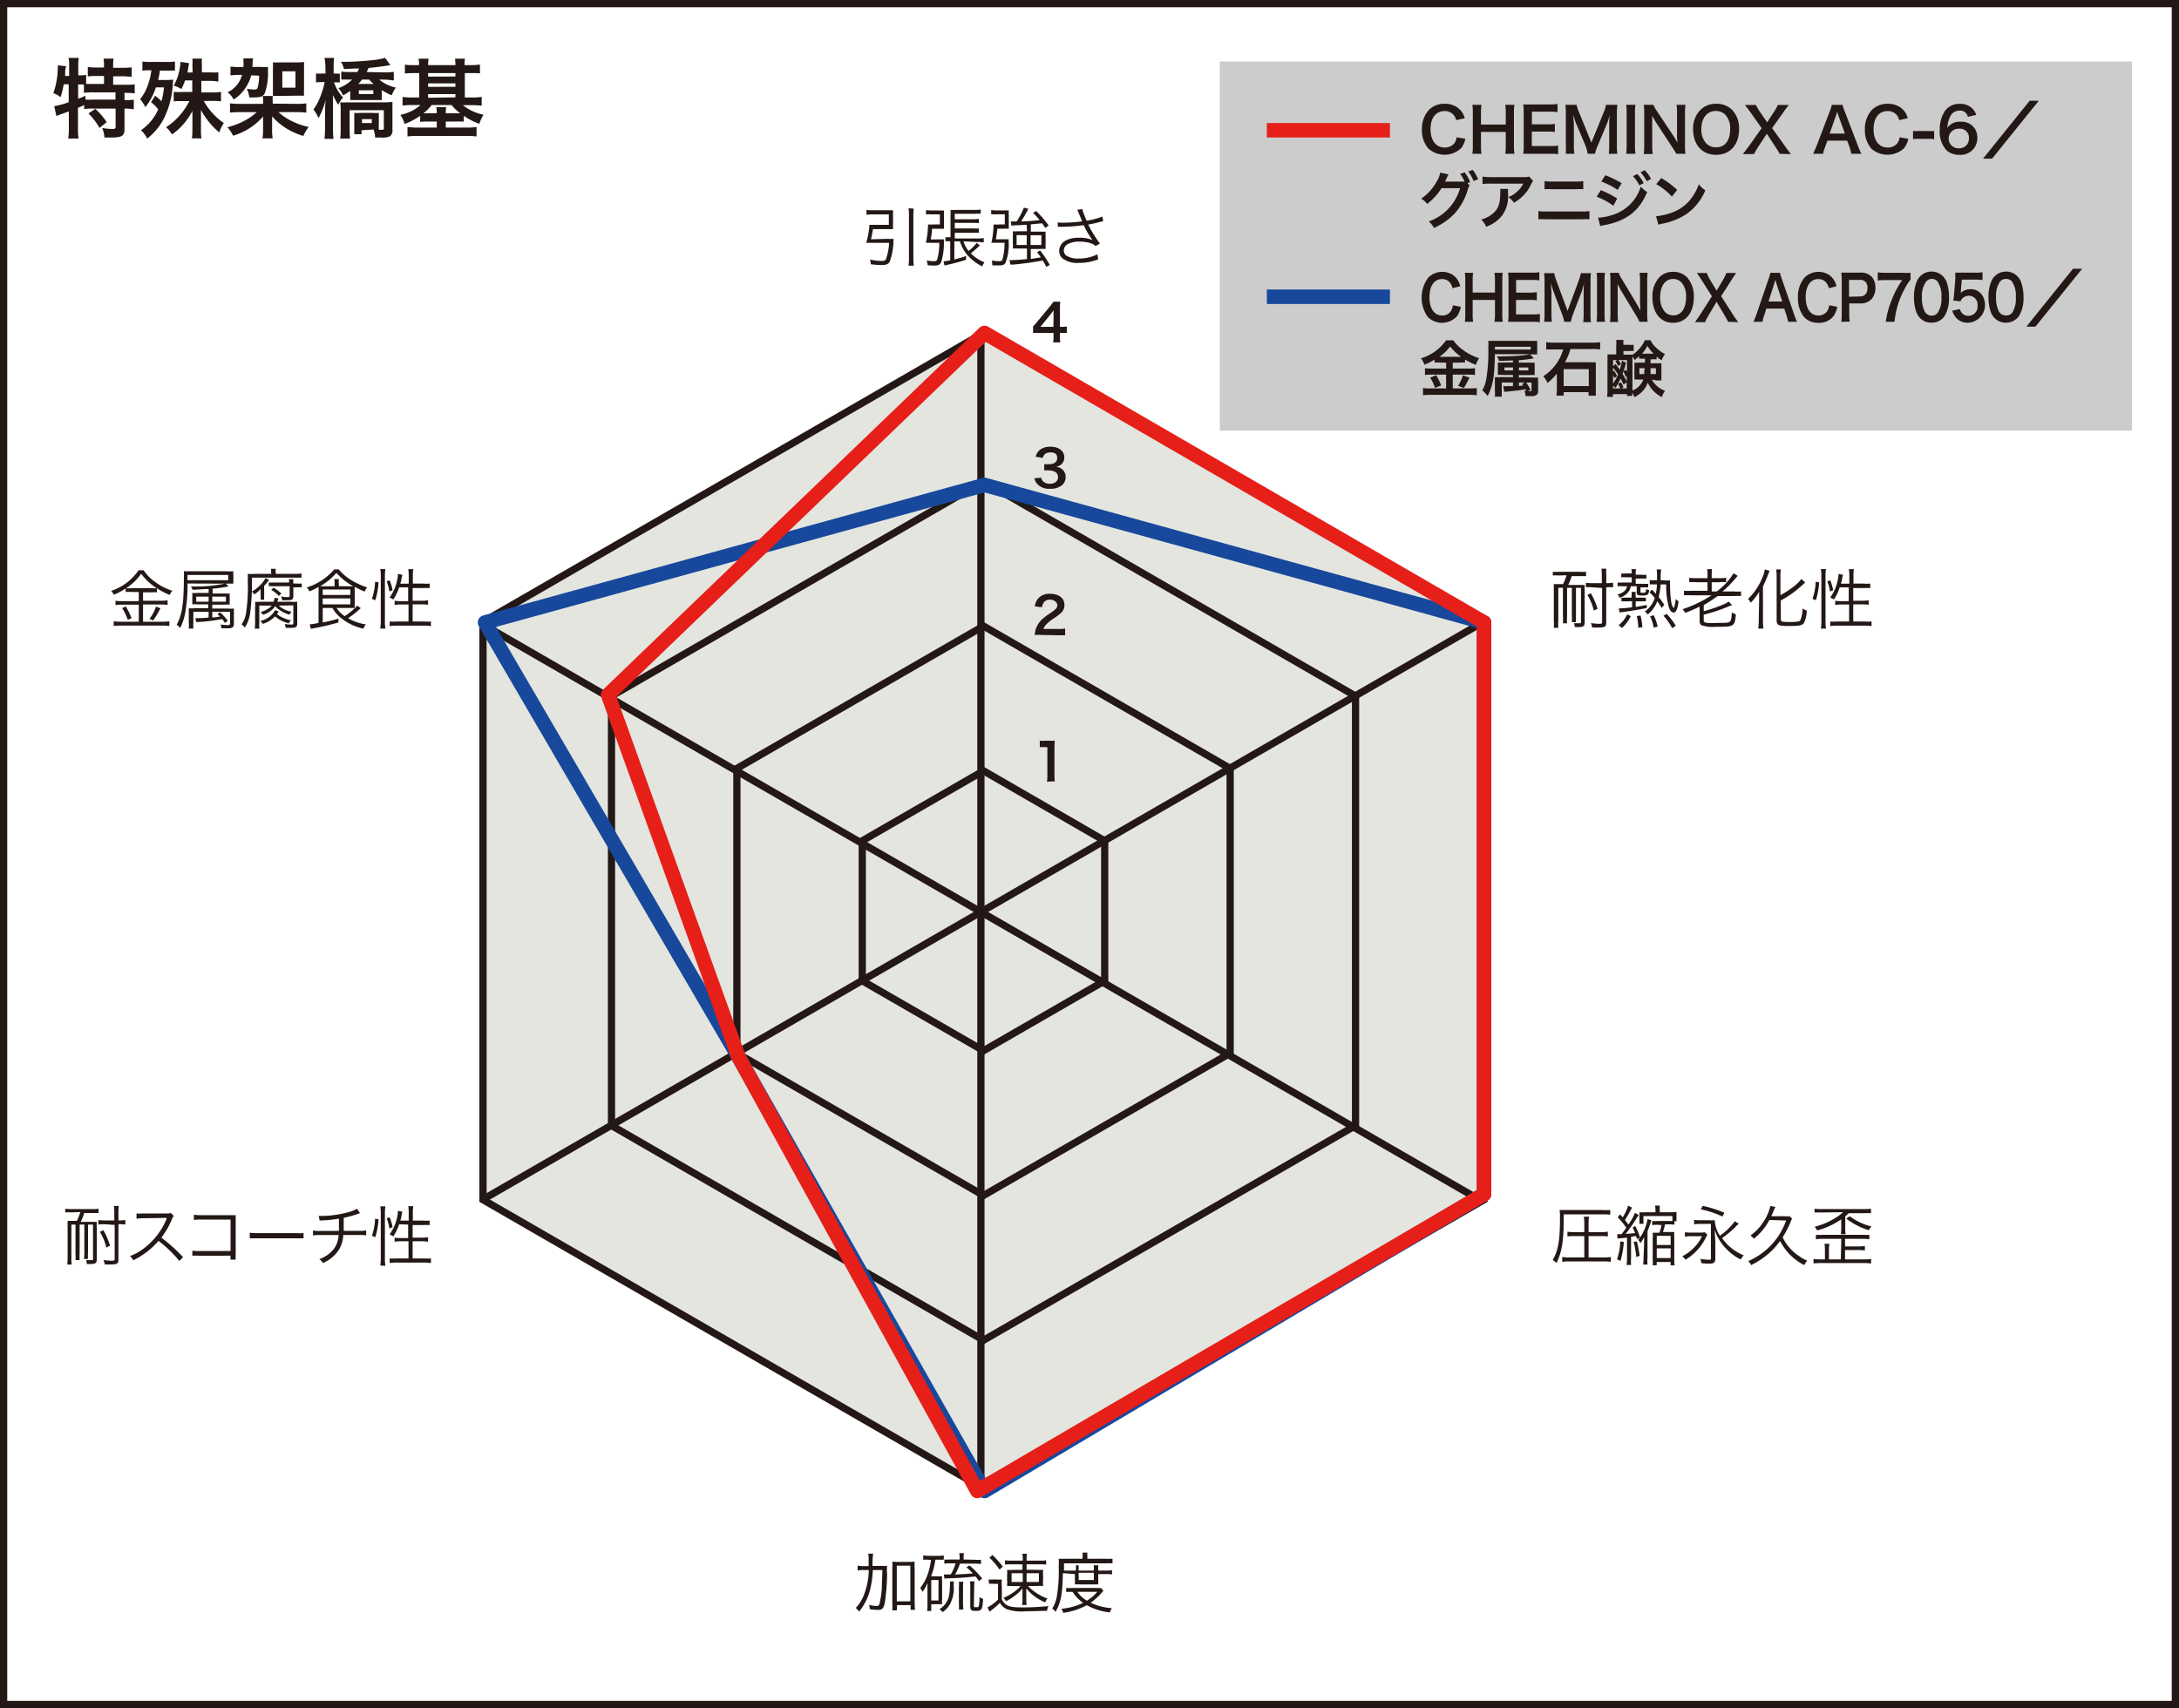 <svg xmlns="http://www.w3.org/2000/svg" width="301" height="236" viewBox="0 0 301 236">
  <defs>
    <style>
      .cls-1 {
        fill: #ccc;
      }

      .cls-2 {
        fill: #e4e5df;
      }

      .cls-2, .cls-3 {
        stroke: #231815;
      }

      .cls-2, .cls-3, .cls-5, .cls-6 {
        stroke-miterlimit: 10;
      }

      .cls-3, .cls-5, .cls-6, .cls-7, .cls-8 {
        fill: none;
      }

      .cls-4 {
        fill: #231815;
      }

      .cls-5, .cls-8 {
        stroke: #e61f19;
      }

      .cls-5, .cls-6, .cls-7, .cls-8 {
        stroke-width: 2px;
      }

      .cls-6, .cls-7 {
        stroke: #17489c;
      }

      .cls-7 {
        stroke-linecap: round;
      }

      .cls-7, .cls-8 {
        stroke-linejoin: round;
      }
    </style>
  </defs>
  <title>noxtite3_4</title>
  <g id="レイヤー_2" data-name="レイヤー 2">
    <g id="レイヤー_3" data-name="レイヤー 3">
      <g>
        <rect class="cls-1" x="168.5" y="8.5" width="126" height="51"/>
        <polygon class="cls-2" points="205 165.76 205 85.92 135.86 46 66.72 85.92 66.72 165.76 135.86 205.67 205 165.76"/>
        <polygon class="cls-3" points="187.25 155.51 187.25 96.17 135.86 66.5 84.47 96.17 84.47 155.51 135.86 185.17 187.25 155.51"/>
        <polygon class="cls-3" points="169.93 145.51 169.93 106.17 135.86 86.5 101.79 106.17 101.79 145.51 135.86 165.17 169.93 145.51"/>
        <polygon class="cls-3" points="152.6 135.51 152.6 116.17 135.86 106.5 119.11 116.17 119.11 135.51 135.86 145.17 152.6 135.51"/>
        <line class="cls-3" x1="135.5" y1="46.5" x2="135.5" y2="205.5"/>
        <line class="cls-3" x1="66.65" y1="86.25" x2="204.35" y2="165.75"/>
        <line class="cls-3" x1="204.35" y1="86.25" x2="66.65" y2="165.75"/>
        <g>
          <path class="cls-4" d="M8.8,11.65a12,12,0,0,1-.43,1.77,3.13,3.13,0,0,0-1-.54,10.93,10.93,0,0,0,.61-3.56,2.13,2.13,0,0,0,0-.3l1.18.14A2.6,2.6,0,0,0,9,9.77L9,10l0,.49h.55V9a5.29,5.29,0,0,0-.08-1h1.41a5.9,5.9,0,0,0-.07,1v1.41h.09a4.83,4.83,0,0,0,1-.07v1.26c.38,0,.68,0,1.11,0h1.36V10.5h-1c-.49,0-.88,0-1.24.06V9.26a10,10,0,0,0,1.24.07h1V9a5.06,5.06,0,0,0-.07-.9h1.39a5.61,5.61,0,0,0-.06.88v.39h1.3a10.52,10.52,0,0,0,1.26-.07v1.3c-.36,0-.74-.06-1.26-.06h-1.3v1.17h1.62c.6,0,1,0,1.36-.06V12.9a9.86,9.86,0,0,0-1.26-.07H17.2v1h.11a7,7,0,0,0,1.17-.06V15.1A8.08,8.08,0,0,0,17.31,15H17.2v2.86c0,.9-.39,1.14-1.78,1.14-.2,0-.65,0-1,0a3.37,3.37,0,0,0-.31-1.31,11.26,11.26,0,0,0,1.4.13c.39,0,.46-.06.46-.36V15H12.81a6.93,6.93,0,0,0-1.18.07v-.56c-.33.16-.55.26-.86.39v2.85a11.39,11.39,0,0,0,.07,1.39H9.43a11.42,11.42,0,0,0,.08-1.39V15.4l-.8.28c-.64.23-.78.29-.92.35l-.3-1.36a10.88,10.88,0,0,0,2-.55V11.65Zm2,2c.47-.18.62-.24,1-.42v.53a11.25,11.25,0,0,0,1.15,0h3v-1h-3a8.14,8.14,0,0,0-1.36.07V11.67c-.26,0-.42,0-.61,0h-.19Zm2.37,1.39a9.71,9.71,0,0,1,1.57,1.84l-1,.79a9.37,9.37,0,0,0-1.52-2Z"/>
          <path class="cls-4" d="M21.43,13.23a6.83,6.83,0,0,1,.87.75,10,10,0,0,0,.35-1.91H21.53a8.33,8.33,0,0,1-1.46,2.74,3.9,3.9,0,0,0-.72-1.09,6.61,6.61,0,0,0,1.12-2.1,9.32,9.32,0,0,0,.44-1.91h-.29a5.7,5.7,0,0,0-.95.06V8.5a6.73,6.73,0,0,0,1.13.06H23a7,7,0,0,0,1.17-.06V9.76a6.6,6.6,0,0,0-.9,0H22.09c-.09.58-.14.84-.24,1.29h1.09a8.31,8.31,0,0,0,1-.05,7.09,7.09,0,0,0-.08.76,12,12,0,0,1-1.3,4.77,8.46,8.46,0,0,1-2.23,2.62A3.59,3.59,0,0,0,19.47,18a6.92,6.92,0,0,0,2.39-2.88,4.43,4.43,0,0,0-1-1ZM26.58,9.1a7.69,7.69,0,0,0,0-1h1.31a9.66,9.66,0,0,0,0,1V10H29A8.85,8.85,0,0,0,30.16,10v1.27A10.07,10.07,0,0,0,29,11.17H27.81v1.6h1.57a7.79,7.79,0,0,0,1.15-.07V14a7.59,7.59,0,0,0-1.07-.06H28.14A9,9,0,0,0,30.92,17a4.81,4.81,0,0,0-.63,1.3,10.79,10.79,0,0,1-2.53-3.1c0,.36,0,.66,0,1.1v1.61a8.93,8.93,0,0,0,.06,1.21H26.51a8.87,8.87,0,0,0,.07-1.21V16.32c0-.34,0-.55,0-1a9,9,0,0,1-2.82,3.26,3.61,3.61,0,0,0-.82-1,9.14,9.14,0,0,0,3.21-3.61H25.11A8.61,8.61,0,0,0,24,14V12.71l.32,0a7.62,7.62,0,0,0,.84,0h1.4v-1.6h-1a7.46,7.46,0,0,1-.5,1.19A4.52,4.52,0,0,0,24,11.83a7.2,7.2,0,0,0,.85-2.53,3.17,3.17,0,0,0,.06-.75l1.2.17c-.06.44-.18,1.11-.22,1.3h.72Z"/>
          <path class="cls-4" d="M34.7,10.41A5.4,5.4,0,0,1,34,12a5.15,5.15,0,0,1-1.73,1.75,3,3,0,0,0-.83-1,3.76,3.76,0,0,0,2-2.4H33a7.84,7.84,0,0,0-1.16.07V9.2A10.64,10.64,0,0,0,33,9.27h.63a7.18,7.18,0,0,0,0-.76c0-.17,0-.32,0-.44l1.34,0a2.51,2.51,0,0,0-.07.53c0,.23,0,.42-.06.65h1.18a7.56,7.56,0,0,0,1,0c0,.16,0,.16,0,.77a8.4,8.4,0,0,1-.43,2.83c-.23.47-.56.61-1.5.61h-.66a3.57,3.57,0,0,0-.33-1.2,5.84,5.84,0,0,0,1,.11c.29,0,.41-.06.48-.22a5.91,5.91,0,0,0,.21-1.7Zm6.17,3.94a9.75,9.75,0,0,0,1.44-.07v1.28a13.52,13.52,0,0,0-1.44-.07H38.46a7.94,7.94,0,0,0,2,1.31,9.12,9.12,0,0,0,2.18.74,6.45,6.45,0,0,0-.74,1.24,9.19,9.19,0,0,1-4.31-2.69c0,.36,0,.78,0,.95v.84a6.32,6.32,0,0,0,.08,1.24H36.26a7.41,7.41,0,0,0,.08-1.25v-.82c0-.2,0-.48,0-.95a8.83,8.83,0,0,1-4.14,2.65,5,5,0,0,0-.79-1.17,9.92,9.92,0,0,0,2.43-.94,7.41,7.41,0,0,0,1.63-1.15H33.19a13.54,13.54,0,0,0-1.42.07V14.28a9.62,9.62,0,0,0,1.42.07h3.15V14a3.54,3.54,0,0,0-.05-.74h1.38a6.82,6.82,0,0,0,0,.75v.31Zm-2.17-1.1c-.39,0-.64,0-1,0,0-.28,0-.46,0-.92V9.62a9.25,9.25,0,0,0,0-1,9,9,0,0,0,1,0H41a6.68,6.68,0,0,0,1-.06c0,.35,0,.61,0,1v2.66a9.62,9.62,0,0,0,0,1c-.29,0-.65,0-1,0ZM39,12.11h1.81V9.86H39Z"/>
          <path class="cls-4" d="M46.13,11.34a5.78,5.78,0,0,0,1.26,2.14,3.8,3.8,0,0,0-.66,1A7.65,7.65,0,0,1,46,13.13c0,.17,0,.29,0,.37,0,.27,0,.27,0,1.22v3a11.13,11.13,0,0,0,.07,1.46H44.83a13.94,13.94,0,0,0,.07-1.46V15.22A12.81,12.81,0,0,1,45,13.78a11.38,11.38,0,0,1-1,2.54,4.84,4.84,0,0,0-.7-1.18,8.58,8.58,0,0,0,1.14-2.31,11.49,11.49,0,0,0,.41-1.49h-.4a5.16,5.16,0,0,0-.8.05V10.16a5.43,5.43,0,0,0,.8,0h.51V9.29A9.42,9.42,0,0,0,44.83,8h1.32a8.5,8.5,0,0,0-.06,1.25v.91h.13a5,5,0,0,0,.72,0v1.22c-.22,0-.43,0-.7,0ZM53.08,10a9.42,9.42,0,0,0,1.32-.07v1.19A11.65,11.65,0,0,0,53.17,11h-.78a5.21,5.21,0,0,0,2.29,1.1,4.75,4.75,0,0,0-.57,1.07,8.81,8.81,0,0,1-1.38-.73V13c0,.1,0,.38,0,.82l-.82,0h-2.7c-.4,0-.59,0-.83,0,0-.13,0-.13,0-.3s0-.34,0-.52v-.44a8.2,8.2,0,0,1-1,.62,3.32,3.32,0,0,0-.64-1A5.11,5.11,0,0,0,48.64,11h-.5a8.09,8.09,0,0,0-1,0V9.89a6.76,6.76,0,0,0,1.1.06h1.12a3.69,3.69,0,0,0,.24-.49c-.9,0-1.81.08-2.09.08a2.68,2.68,0,0,0-.42-1c.36,0,.59,0,.73,0,.83,0,2.45-.1,3.25-.19A11.64,11.64,0,0,0,53.2,8l.73,1-.4.06c-.57.1-1.8.26-2.61.32-.13.3-.16.36-.27.57Zm-3.14,8v.54h-1c0-.21,0-.53,0-.88V16.4c0-.31,0-.54,0-.8a5.91,5.91,0,0,0,.77,0h1.87a5.54,5.54,0,0,0,.75,0c0,.24,0,.37,0,.8v.83a5.23,5.23,0,0,0,0,.7h.34c.31,0,.35,0,.35-.23V15.23H48.3v2.56a12.65,12.65,0,0,0,.05,1.35H47a12.86,12.86,0,0,0,.06-1.42v-2.5A9.65,9.65,0,0,0,47,14.14a9.28,9.28,0,0,0,1.05,0H53a7.13,7.13,0,0,0,1.21-.07c0,.4,0,.83,0,1.24v2.57a1.08,1.08,0,0,1-.33.95,2.5,2.5,0,0,1-1.26.17l-.8,0a3.77,3.77,0,0,0-.22-1.11ZM50,11a6,6,0,0,1-.51.6h2.11A6.65,6.65,0,0,1,51,11Zm-.43,2h2v-.53h-2ZM50,17h1.36v-.54H50Z"/>
          <path class="cls-4" d="M57.88,9a4,4,0,0,0-.06-.89H59.2a6.53,6.53,0,0,0-.06.89h3.77a5.54,5.54,0,0,0-.06-.89h1.38a5.15,5.15,0,0,0-.06.89H65a8.89,8.89,0,0,0,1.3-.08v1.22A10.51,10.51,0,0,0,65,10.1h-.79v3.37h1a10.68,10.68,0,0,0,1.33-.08v1.22a9.3,9.3,0,0,0-1.3-.08H63.94a6.68,6.68,0,0,0,2.85,1.32,6,6,0,0,0-.58,1.26A9.62,9.62,0,0,1,64.06,16v.81A8.21,8.21,0,0,0,63,16.79H61.58v.84H64.5a9.56,9.56,0,0,0,1.33-.08v1.3a11,11,0,0,0-1.42-.07H57.73a11.61,11.61,0,0,0-1.44.07V17.57c.34,0,.74.06,1.36.06h2.68v-.84h-1.2a8.21,8.21,0,0,0-1.09.05V16a8.9,8.9,0,0,1-2.15,1.12,4,4,0,0,0-.59-1.25,6,6,0,0,0,2.79-1.36H56.91a9.73,9.73,0,0,0-1.3.08V13.39a9.19,9.19,0,0,0,1.3.08h1V10.1h-.66c-.5,0-.9,0-1.32.06V8.94A9.5,9.5,0,0,0,57.22,9Zm1.75,5.51a6.14,6.14,0,0,1-1.14,1.14h1.84a3.8,3.8,0,0,0-.06-.84h1.37a4,4,0,0,0-.06.84h2a6,6,0,0,1-1.2-1.14Zm3.28-3.94V10.1H59.14v.49Zm0,1.42v-.47H59.14V12Zm0,1.46V13H59.14v.51Z"/>
        </g>
        <g>
          <path class="cls-4" d="M18.2,81.79a4.9,4.9,0,0,0-.84,0V81.3a8.52,8.52,0,0,1-1.64.87,2,2,0,0,0-.37-.53,7.33,7.33,0,0,0,3.79-2.85h.7a6.17,6.17,0,0,0,1.61,1.63,7.91,7.91,0,0,0,2.35,1.2,2.94,2.94,0,0,0-.36.58,10.23,10.23,0,0,1-1.76-.92v.56a4.63,4.63,0,0,0-.83,0H19.76V83h2.51a5.18,5.18,0,0,0,.88-.06v.64a5.44,5.44,0,0,0-.88-.06H19.76v2.38h2.63a6.9,6.9,0,0,0,1-.06v.65a7.52,7.52,0,0,0-1-.06H16.71a8.72,8.72,0,0,0-1,.06v-.65a7.36,7.36,0,0,0,1,.06h2.46V83.54H16.83a5.48,5.48,0,0,0-.87.06V83a5.27,5.27,0,0,0,.88.06h2.33V81.79Zm-.82,2a9.51,9.51,0,0,1,.79,1.63l-.52.21a7.29,7.29,0,0,0-.78-1.61Zm3.47-2.52a5.35,5.35,0,0,0,.8,0,7.9,7.9,0,0,1-2.15-2,7.43,7.43,0,0,1-2.08,2,5,5,0,0,0,.77,0Zm1.31,2.77a11.11,11.11,0,0,1-1,1.68l-.51-.21a6.08,6.08,0,0,0,.9-1.7Z"/>
          <path class="cls-4" d="M25.9,80.62a20.73,20.73,0,0,1-.35,4.22,7.23,7.23,0,0,1-.67,1.93,2.27,2.27,0,0,0-.48-.46c.72-1.26,1-2.85,1-6.5a7.56,7.56,0,0,0,0-.88c.34,0,.61,0,1.1,0h4.74a7.77,7.77,0,0,0,1,0,5.79,5.79,0,0,0,0,.61v.52a5.22,5.22,0,0,0,0,.58c-.28,0-.53,0-.9,0Zm5.63-.46v-.72H25.9v.72Zm-2.71,4.37H26.71V86a6.32,6.32,0,0,0,0,.85h-.63a8.28,8.28,0,0,0,0-.9V84.79c0-.38,0-.57,0-.75a6.11,6.11,0,0,0,.86,0h1.82v-.54H27.28a4.6,4.6,0,0,0-.72,0,4.89,4.89,0,0,0,0-.54v-.49a3.09,3.09,0,0,0,0-.55,4.62,4.62,0,0,0,.75,0h1.51v-.54c-.78,0-1.44.09-2.22.1a1.92,1.92,0,0,0-.23-.45H27a18.86,18.86,0,0,0,4.18-.42l.39.42a20.8,20.8,0,0,1-2.2.3V82H31a6.41,6.41,0,0,0,.73,0,4.62,4.62,0,0,0,0,.56V83a4,4,0,0,0,0,.54,4.82,4.82,0,0,0-.73,0H29.32v.54h2.13a6.49,6.49,0,0,0,.86,0c0,.23,0,.46,0,.83v1.25c0,.51-.18.65-.86.65l-.86,0a2.38,2.38,0,0,0-.11-.53,6,6,0,0,0,1,.08c.23,0,.3-.06.3-.26V84.53H29.32v.79a10.37,10.37,0,0,0,1.08-.14,4.1,4.1,0,0,0-.37-.33l.37-.25a7.12,7.12,0,0,1,1.06,1.17l-.4.3a3.62,3.62,0,0,0-.36-.54,27,27,0,0,1-3.25.41,2.13,2.13,0,0,0-.36,0l-.1-.54a3.4,3.4,0,0,0,.48,0c.32,0,.67,0,1.35-.08Zm-1.71-2.1v.7h1.71v-.7Zm4.1.7v-.7H29.32v.7Z"/>
          <path class="cls-4" d="M37.44,79.17a2.89,2.89,0,0,0,0-.58h.65a2.75,2.75,0,0,0,0,.58v.12h2.62a6.47,6.47,0,0,0,.94-.05v.57c-.26,0-.53,0-.86,0h-6a30.67,30.67,0,0,1-.25,5,5,5,0,0,1-.72,1.9,1.75,1.75,0,0,0-.45-.45,3.69,3.69,0,0,0,.6-1.44,24.17,24.17,0,0,0,.26-4.49c0-.16,0-.26,0-.31,0-.32,0-.52,0-.73a8.31,8.31,0,0,0,1,0h2.3Zm-.94,3a4.58,4.58,0,0,0,0,.69H36a6,6,0,0,0,0-.61v-.4c0-.09,0-.32,0-.46a3.88,3.88,0,0,1-.87.73,1.53,1.53,0,0,0-.35-.38,4.9,4.9,0,0,0,1.14-.87,3.77,3.77,0,0,0,.75-1l.51.26a.63.63,0,0,0-.1.12,9.18,9.18,0,0,1-.6.7Zm2,1.5a3.36,3.36,0,0,0,1.78.84,1.45,1.45,0,0,0-.29.42,4.68,4.68,0,0,1-1.47-.72,3.19,3.19,0,0,1-.49-.46,3.31,3.31,0,0,1-1.7,1.19,1.66,1.66,0,0,0-.34-.39,3,3,0,0,0,1.56-.88H35.82V86a6.78,6.78,0,0,0,0,.86h-.63a7,7,0,0,0,.05-.89V84a7.31,7.31,0,0,0,0-.86,6.81,6.81,0,0,0,.85,0h1.7a2.18,2.18,0,0,0,.14-.54l.52.07a3.73,3.73,0,0,1-.15.47h1.91a6.61,6.61,0,0,0,.85,0,5.92,5.92,0,0,0,0,.76v2.22c0,.5-.18.63-.85.63-.2,0-.43,0-.75,0a1.88,1.88,0,0,0-.14-.54,5.37,5.37,0,0,0,.84.08c.28,0,.36,0,.36-.21V83.64Zm0,.81a3.22,3.22,0,0,1-.24.36,3.54,3.54,0,0,0,.52.36,4.92,4.92,0,0,0,1.41.5,1.48,1.48,0,0,0-.29.43,4.92,4.92,0,0,1-1.49-.65,4.41,4.41,0,0,1-.41-.32A4.1,4.1,0,0,1,36.3,86.2a1.77,1.77,0,0,0-.34-.41A3,3,0,0,0,38,84.3Zm1.42-3.94a2.54,2.54,0,0,0,0-.52h.6a2.72,2.72,0,0,0,0,.53v.07h.47a3.19,3.19,0,0,0,.69,0v.53a6,6,0,0,0-.7,0h-.46v1.21c0,.45-.18.57-.75.57l-.8,0a1.53,1.53,0,0,0-.15-.53,4.13,4.13,0,0,0,.86.1c.26,0,.33,0,.33-.19V81H37.79a5.17,5.17,0,0,0-.66,0v-.52a3.31,3.31,0,0,0,.65,0h2.13Zm-1.4,1.8a4.23,4.23,0,0,0-1.06-.84l.33-.3a5.26,5.26,0,0,1,1.08.81Z"/>
          <path class="cls-4" d="M44.58,84v2a19.51,19.51,0,0,0,2.17-.53V86a30.61,30.61,0,0,1-3.48.81l-.33.08-.15-.63A7,7,0,0,0,44,86.06V81.85a7.48,7.48,0,0,0,0-.75,9.88,9.88,0,0,1-1.28.61,1.56,1.56,0,0,0-.34-.55,8.16,8.16,0,0,0,3.79-2.49h.62a7,7,0,0,0,1.62,1.41,10.43,10.43,0,0,0,2.3,1.08,2.11,2.11,0,0,0-.34.58A12.34,12.34,0,0,1,49,81.07a6,6,0,0,0,0,.65v1.55A6.65,6.65,0,0,0,49,84c-.22,0-.46,0-.84,0H46.5a3.84,3.84,0,0,0,1.11,1.13,7.84,7.84,0,0,0,1.72-1.45l.51.34a14.62,14.62,0,0,1-1.76,1.4,7.08,7.08,0,0,0,2.45.85,2.92,2.92,0,0,0-.33.59A7.33,7.33,0,0,1,47,85.29,4.56,4.56,0,0,1,45.92,84Zm3.54-3c.31,0,.44,0,.68,0a8.59,8.59,0,0,1-2.33-1.85A8.63,8.63,0,0,1,44.22,81h2v-.31a3.7,3.7,0,0,0-.05-.68h.64a3.08,3.08,0,0,0,0,.68V81ZM44.58,82.2H48.4v-.75H44.58Zm0,1.3H48.4v-.82H44.58Z"/>
          <path class="cls-4" d="M51.37,82.74a7.66,7.66,0,0,0,.44-2.36l.48.08a9.94,9.94,0,0,1-.45,2.47Zm1.16,4.11a6.8,6.8,0,0,0,.07-1V79.54a5.25,5.25,0,0,0-.07-.91h.71a5,5,0,0,0-.07.91v6.31a6,6,0,0,0,.07,1Zm1.25-5.13a4.76,4.76,0,0,0-.37-1.38l.41-.17a6.88,6.88,0,0,1,.41,1.38Zm1.36-.57a7.25,7.25,0,0,1-.81,1.68,2.93,2.93,0,0,0-.51-.28A6.16,6.16,0,0,0,54.89,80a3.76,3.76,0,0,0,.08-.71l.62.13a6.05,6.05,0,0,0-.14.59c0,.23-.09.39-.15.63h1.16V79.55a6.62,6.62,0,0,0-.06-.91h.69a5.15,5.15,0,0,0-.06.91v1.08h1.39a5.21,5.21,0,0,0,.93,0v.62a7.29,7.29,0,0,0-.92,0H57V83h1.22a5.33,5.33,0,0,0,.91-.06v.62a5.72,5.72,0,0,0-.92-.06H57v2.37h1.53a8.43,8.43,0,0,0,1,0v.64a5.86,5.86,0,0,0-1-.07h-3.7a5.78,5.78,0,0,0-1,.07v-.64a8.31,8.31,0,0,0,1,0h1.6V83.52h-1a5.8,5.8,0,0,0-.92.06V83a5.06,5.06,0,0,0,.87.06h1V81.15Z"/>
        </g>
        <g>
          <path class="cls-4" d="M9.85,167.51a5.64,5.64,0,0,0-.83,0V167a5,5,0,0,0,.84.05h2.91a5.17,5.17,0,0,0,.85-.05v.6c-.26,0-.51,0-.84,0H11.63a7.54,7.54,0,0,1-.48,1.22h1.32c.38,0,.66,0,.9,0a7.08,7.08,0,0,0,0,.9V174c0,.5-.18.64-.84.64H12a1.65,1.65,0,0,0-.12-.53c.18,0,.47,0,.71,0s.26,0,.26-.2v-4.72h-.69v3.84a6.76,6.76,0,0,0,0,.91H11.6a7.39,7.39,0,0,0,.05-.91v-3.84H11v4a6.48,6.48,0,0,0,0,.91h-.57a7.56,7.56,0,0,0,0-.91v-4H9.86v4.53a6.16,6.16,0,0,0,.05,1H9.29a8.19,8.19,0,0,0,.05-1v-4.15c0-.27,0-.58,0-.89.21,0,.5,0,.94,0h.33a5.44,5.44,0,0,0,.48-1.22Zm4.53,1.63a5.83,5.83,0,0,0-.79.05v-.63a4.58,4.58,0,0,0,.8.06h1.4v-1a5.87,5.87,0,0,0-.06-1h.68a6.92,6.92,0,0,0-.05,1v1h.12a5.13,5.13,0,0,0,.83-.06v.63a6.09,6.09,0,0,0-.82-.05h-.13V174c0,.58-.18.7-1,.7a5.8,5.8,0,0,1-.61,0l-.29,0a1.78,1.78,0,0,0-.17-.61,10.47,10.47,0,0,0,1.2.1c.26,0,.35-.06.35-.25v-4.7Zm.31,3.22a7.92,7.92,0,0,0-.89-2.17l.48-.22a10.15,10.15,0,0,1,.92,2.14Z"/>
          <path class="cls-4" d="M24.77,174.22a16.7,16.7,0,0,0-2.88-2.78,9.44,9.44,0,0,1-1.72,1.61,11.56,11.56,0,0,1-1.76,1.08,2.1,2.1,0,0,0-.45-.59,6.94,6.94,0,0,0,1.83-1A9.75,9.75,0,0,0,23,168.44a.3.3,0,0,1,0-.1.21.21,0,0,0,0-.07h-.22l-3,.05a5.56,5.56,0,0,0-.92.07l0-.73a3.83,3.83,0,0,0,.71,0h.23l3.22,0a1.92,1.92,0,0,0,.58-.07L24,168a1.75,1.75,0,0,0-.25.45A11.32,11.32,0,0,1,22.29,171a22.44,22.44,0,0,1,3,2.7Z"/>
          <path class="cls-4" d="M27.57,173.5a6,6,0,0,0-1,0v-.71a4.82,4.82,0,0,0,1,.06h4.28v-4.35H27.78a6.82,6.82,0,0,0-1,.05v-.72a5.33,5.33,0,0,0,1,.06H32.1l.46,0c0,.23,0,.38,0,.71v4.61a5.83,5.83,0,0,0,0,.82h-.72v-.54Z"/>
          <path class="cls-4" d="M34.5,170.32a7,7,0,0,0,1.11.05h5.23a8.33,8.33,0,0,0,1.09,0v.72c-.28,0-.49,0-1.09,0H35.61c-.65,0-.84,0-1.11,0Z"/>
          <path class="cls-4" d="M49.75,167.61a1,1,0,0,0-.27.09,15.6,15.6,0,0,1-2,.56c0,.86,0,1.45,0,1.8h2.16a3.79,3.79,0,0,0,.94-.07v.69a6.17,6.17,0,0,0-.94-.05H47.42a4.29,4.29,0,0,1-.58,2,4.91,4.91,0,0,1-2.24,1.88,1.73,1.73,0,0,0-.49-.55,4.27,4.27,0,0,0,2.11-1.55,3.5,3.5,0,0,0,.55-1.77H44.24a6.31,6.31,0,0,0-1,.05V170a3.88,3.88,0,0,0,1,.07h2.58c0-.4,0-.9,0-1.7a17.22,17.22,0,0,1-2.67.26A2.33,2.33,0,0,0,44,168c.25,0,.38,0,.52,0a14.55,14.55,0,0,0,3.78-.57,3.79,3.79,0,0,0,1-.43Z"/>
          <path class="cls-4" d="M51.37,170.74a7.66,7.66,0,0,0,.44-2.36l.48.08a9.94,9.94,0,0,1-.45,2.47Zm1.16,4.11a6.8,6.8,0,0,0,.07-1v-6.27a5.25,5.25,0,0,0-.07-.91h.71a5,5,0,0,0-.07.91v6.31a6,6,0,0,0,.07,1Zm1.25-5.13a4.76,4.76,0,0,0-.37-1.38l.41-.17a6.88,6.88,0,0,1,.41,1.38Zm1.36-.57a7.25,7.25,0,0,1-.81,1.68,2.93,2.93,0,0,0-.51-.28A6.16,6.16,0,0,0,54.89,168a3.76,3.76,0,0,0,.08-.71l.62.13a6.05,6.05,0,0,0-.14.59c0,.23-.09.39-.15.63h1.16v-1.08a6.62,6.62,0,0,0-.06-.91h.69a5.15,5.15,0,0,0-.06.91v1.08h1.39a5.21,5.21,0,0,0,.93,0v.62a7.29,7.29,0,0,0-.92,0H57V171h1.22a5.33,5.33,0,0,0,.91-.06v.62a5.72,5.72,0,0,0-.92-.06H57v2.37h1.53a8.43,8.43,0,0,0,1,0v.64a5.86,5.86,0,0,0-1-.07h-3.7a5.78,5.78,0,0,0-1,.07v-.64a8.31,8.31,0,0,0,1,0h1.6v-2.37h-1a5.8,5.8,0,0,0-.92.06V171a5.06,5.06,0,0,0,.87.06h1v-1.87Z"/>
        </g>
        <g>
          <path class="cls-4" d="M215.33,79.51a5.64,5.64,0,0,0-.83,0V79a5,5,0,0,0,.84,0h2.91a5.17,5.17,0,0,0,.85,0v.6c-.26,0-.51,0-.84,0h-1.15a7.54,7.54,0,0,1-.48,1.22H218c.38,0,.66,0,.9,0a7.08,7.08,0,0,0,0,.9V86c0,.5-.18.64-.84.64h-.52a1.65,1.65,0,0,0-.12-.53c.18,0,.47,0,.71,0s.26,0,.26-.2V81.21h-.69v3.84a6.76,6.76,0,0,0,0,.91h-.57a7.39,7.39,0,0,0,0-.91V81.21h-.66v4a6.48,6.48,0,0,0,0,.91h-.57a7.56,7.56,0,0,0,0-.91v-4h-.64v4.53a6.16,6.16,0,0,0,0,1h-.62a8.19,8.19,0,0,0,0-1V81.59c0-.27,0-.58,0-.89.21,0,.5,0,.94,0h.33a5.44,5.44,0,0,0,.48-1.22Zm4.53,1.63a5.83,5.83,0,0,0-.79,0v-.63a4.58,4.58,0,0,0,.8.06h1.4v-1a5.87,5.87,0,0,0-.06-1h.68a6.92,6.92,0,0,0,0,1v1H222a5.13,5.13,0,0,0,.83-.06v.63a6.09,6.09,0,0,0-.82,0h-.13V86c0,.58-.18.7-1.05.7a5.8,5.8,0,0,1-.61,0l-.29,0a1.78,1.78,0,0,0-.17-.61,10.47,10.47,0,0,0,1.2.1c.26,0,.35-.06.35-.25v-4.7Zm.31,3.22a7.92,7.92,0,0,0-.89-2.17l.48-.22a10.15,10.15,0,0,1,.92,2.14Z"/>
          <path class="cls-4" d="M225.41,79.22a2.52,2.52,0,0,0-.06-.58H226a3.39,3.39,0,0,0-.05.58v.19h.8a3.31,3.31,0,0,0,.68,0v.53a6.11,6.11,0,0,0-.64,0h-.84v.72H227a6.39,6.39,0,0,0,.68,0v.5a5.47,5.47,0,0,0-.67,0h-.4v.61c0,.11,0,.13.29.13s.45,0,.5-.41l0-.12a1.35,1.35,0,0,0,.42.16c-.11.67-.21.75-1,.75-.56,0-.73-.08-.73-.35V81h-.82a1.91,1.91,0,0,1-.24.66,2.36,2.36,0,0,1-1.31.93,1.2,1.2,0,0,0-.29-.47,1.86,1.86,0,0,0,1.12-.63,1.11,1.11,0,0,0,.21-.49h-.63a4.88,4.88,0,0,0-.68,0v-.52a4.25,4.25,0,0,0,.69,0h1.26v-.72h-.82a5.59,5.59,0,0,0-.62,0v-.53a3.35,3.35,0,0,0,.63,0h.81Zm-.87,3.87a3.06,3.06,0,0,0-.56,0v-.52a4.28,4.28,0,0,0,.56,0h.84v-.19a3.47,3.47,0,0,0,0-.6h.57a3.4,3.4,0,0,0,0,.61v.18h.86a4,4,0,0,0,.55,0v.51a4.33,4.33,0,0,0-.55,0h-.86v.77c.62-.09.85-.14,1.53-.27V84c-.81.18-2.3.42-3.27.56a2.6,2.6,0,0,0-.48.07l-.12-.57h.19a15.44,15.44,0,0,0,1.65-.16v-.84Zm-.95,3.29a4,4,0,0,0,1.19-1.5l.49.25a5.69,5.69,0,0,1-1.2,1.63Zm2.71.35a6.78,6.78,0,0,0-.2-1.6l.51-.09a7.73,7.73,0,0,1,.26,1.62ZM230,80.2c.27,0,.48,0,.7,0a4.61,4.61,0,0,0,0,.73,15.14,15.14,0,0,0,.16,2.22,1.88,1.88,0,0,0,.33.89,3,3,0,0,0,.27-1.27,1.14,1.14,0,0,0,.42.28c-.15,1.12-.36,1.58-.69,1.58s-.5-.29-.66-.75a10.52,10.52,0,0,1-.36-3.13h-.78a8.17,8.17,0,0,1-.27,1.74,11,11,0,0,1,.78,1.08l-.37.42c-.28-.47-.4-.65-.6-.93a4.18,4.18,0,0,1-1.33,1.84,1.7,1.7,0,0,0-.39-.42,3.43,3.43,0,0,0,1.37-1.88,9.1,9.1,0,0,0-.72-.77l.33-.37.54.57a8.76,8.76,0,0,0,.16-1.28h-.39a3.82,3.82,0,0,0-.61,0v-.59a3.87,3.87,0,0,0,.62,0h.39c0-.25,0-.4,0-.61a4.67,4.67,0,0,0-.06-.87h.63a9,9,0,0,0-.07,1.48Zm-1.57,6.52a6.31,6.31,0,0,0-.49-1.58l.5-.13a6.65,6.65,0,0,1,.54,1.57Zm2.56.07a8.92,8.92,0,0,0-1.2-1.72l.45-.25a9.92,9.92,0,0,1,1.25,1.64Z"/>
          <path class="cls-4" d="M233.62,82.25a7.31,7.31,0,0,0-1,0v-.63a6.09,6.09,0,0,0,1,0h2.25V80.44h-1.52a6.41,6.41,0,0,0-1,0v-.61a7.22,7.22,0,0,0,1,.05h1.52v-.38a4.16,4.16,0,0,0-.05-.86h.68a6.15,6.15,0,0,0-.05.87v.37h1a7.08,7.08,0,0,0,1-.05v.61a5.77,5.77,0,0,0-1,0h-1v1.28h.68a8.68,8.68,0,0,0,2.34-2.52l.57.36-.38.44a12.79,12.79,0,0,1-1.73,1.72h1.57a6,6,0,0,0,1,0v.63a7.25,7.25,0,0,0-1,0h-2.22a22.16,22.16,0,0,1-1.93,1.25v.84a19.33,19.33,0,0,0,2.61-.88,3.78,3.78,0,0,0,.84-.44l.46.49-.12.06-.11,0c-.38.17-.7.31-1.26.52a23.55,23.55,0,0,1-2.42.74v.76c0,.23.1.32.46.37a11.16,11.16,0,0,0,1.45,0c1.17,0,1.61,0,1.75-.23s.18-.49.22-1.23a1.71,1.71,0,0,0,.56.27c-.16,1.71-.21,1.73-2.83,1.73a4.68,4.68,0,0,1-1.85-.19c-.25-.1-.33-.28-.33-.68V83.81a20.35,20.35,0,0,1-2,.87,1.85,1.85,0,0,0-.36-.51,17.06,17.06,0,0,0,4-1.92Z"/>
          <path class="cls-4" d="M243,82.86c0-.51,0-.62,0-1.1a7.55,7.55,0,0,1-1.15,1.51,3.48,3.48,0,0,0-.38-.52,8.46,8.46,0,0,0,2-3,4,4,0,0,0,.31-1.08l.66.19-.19.51c-.08.21-.38.93-.72,1.67v4.72a10.23,10.23,0,0,0,.06,1.09h-.71a9.61,9.61,0,0,0,.07-1.12Zm3,2.72c0,.31.14.36,1.18.36s1.37-.06,1.5-.22a3.84,3.84,0,0,0,.31-1.65,1.94,1.94,0,0,0,.59.28,4,4,0,0,1-.42,1.77c-.22.29-.67.37-2,.37-1.51,0-1.74-.1-1.74-.81v-6a7.8,7.8,0,0,0-.06-1H246a6.42,6.42,0,0,0-.06,1v2.55a12.3,12.3,0,0,0,1.58-1A6.36,6.36,0,0,0,248.84,80l.53.47-.55.5a14.31,14.31,0,0,1-2.84,2Z"/>
          <path class="cls-4" d="M250.37,82.74a7.66,7.66,0,0,0,.44-2.36l.48.08a9.94,9.94,0,0,1-.45,2.47Zm1.16,4.11a6.8,6.8,0,0,0,.07-1V79.54a5.25,5.25,0,0,0-.07-.91h.71a5,5,0,0,0-.07.91v6.31a6,6,0,0,0,.07,1Zm1.26-5.13a5.11,5.11,0,0,0-.38-1.38l.41-.17a6.88,6.88,0,0,1,.41,1.38Zm1.34-.57a6.84,6.84,0,0,1-.8,1.68,4,4,0,0,0-.51-.28A6.16,6.16,0,0,0,253.89,80a3.76,3.76,0,0,0,.08-.71l.62.13a6.05,6.05,0,0,0-.14.59c0,.23-.09.39-.15.63h1.16V79.55a6.62,6.62,0,0,0-.06-.91h.69a5.15,5.15,0,0,0-.06.91v1.08h1.39a5.21,5.21,0,0,0,.93,0v.62a7.29,7.29,0,0,0-.92,0H256V83h1.22a5.33,5.33,0,0,0,.91-.06v.62a5.72,5.72,0,0,0-.92-.06H256v2.37h1.53a8.43,8.43,0,0,0,1,0v.64a5.86,5.86,0,0,0-1-.07h-3.7a5.78,5.78,0,0,0-1,.07v-.64a8.31,8.31,0,0,0,1,0h1.6V83.52h-1a5.8,5.8,0,0,0-.92.06V83a5,5,0,0,0,.87.06h1V81.15Z"/>
        </g>
        <g>
          <path class="cls-4" d="M202.42,19.18a3.25,3.25,0,0,1-.57,1.28,3.35,3.35,0,0,1-4.5.1,3.79,3.79,0,0,1-.93-2.66,3.84,3.84,0,0,1,1-2.75,2.94,2.94,0,0,1,2.12-.81,3,3,0,0,1,1.63.41,2.58,2.58,0,0,1,.9.93,3,3,0,0,1,.27.65l-1.18.27a1.84,1.84,0,0,0-.37-.73,1.56,1.56,0,0,0-1.24-.52c-1.21,0-1.94.94-1.94,2.5s.75,2.53,1.94,2.53a1.65,1.65,0,0,0,1.38-.63,1.8,1.8,0,0,0,.28-.78Z"/>
          <path class="cls-4" d="M209.2,14.48a6.71,6.71,0,0,0-.07,1.09v4.58a6.92,6.92,0,0,0,.07,1.1h-1.27a6.68,6.68,0,0,0,.07-1.1V18.23h-3.42v1.92a6.84,6.84,0,0,0,.07,1.1h-1.26a6.76,6.76,0,0,0,.06-1.1V15.58a6.69,6.69,0,0,0-.06-1.1h1.26a7.13,7.13,0,0,0-.07,1.09v1.64H208V15.58a6.52,6.52,0,0,0-.07-1.1Z"/>
          <path class="cls-4" d="M215.24,21.3a8,8,0,0,0-1.1-.05h-2.65c-.51,0-.74,0-1.08,0a6.94,6.94,0,0,0,.07-1.12v-4.6a7.73,7.73,0,0,0-.07-1.1c.34,0,.56,0,1.08,0h2.57a9.56,9.56,0,0,0,1.09-.06v1.12a7.86,7.86,0,0,0-1.09-.06h-2.45v1.75h2.06a7.66,7.66,0,0,0,1.11-.06v1.12a6.82,6.82,0,0,0-1.11-.06H211.6v2h2.55a7.07,7.07,0,0,0,1.09-.06Z"/>
          <path class="cls-4" d="M219.32,21.25A5.65,5.65,0,0,0,219,20.1l-1.23-2.92a8.84,8.84,0,0,1-.43-1.3c0,.45.07,1.15.07,1.34V20a6.93,6.93,0,0,0,.07,1.25h-1.19A8.42,8.42,0,0,0,216.3,20V15.74a8.81,8.81,0,0,0-.06-1.26h1.55a5.52,5.52,0,0,0,.32,1l1.72,4.22,1.72-4.22a4.78,4.78,0,0,0,.3-1h1.57a9,9,0,0,0-.07,1.26V20a7.6,7.6,0,0,0,.07,1.25h-1.19a8.34,8.34,0,0,0,.06-1.25V17.18c0-.74.06-1.17.07-1.3a9.73,9.73,0,0,1-.39,1.24l-1.27,3a7.48,7.48,0,0,0-.38,1.13Z"/>
          <path class="cls-4" d="M225.92,14.48a6.44,6.44,0,0,0-.07,1.1v4.57a6.6,6.6,0,0,0,.07,1.1h-1.29a6.6,6.6,0,0,0,.07-1.1V15.58a6.44,6.44,0,0,0-.07-1.1Z"/>
          <path class="cls-4" d="M231.55,21.25a8.47,8.47,0,0,0-.55-.91L228.81,17c-.16-.26-.37-.62-.58-1,0,.12,0,.12,0,.43,0,.16,0,.55,0,.74V20a9.9,9.9,0,0,0,.07,1.28h-1.24a9.73,9.73,0,0,0,.07-1.29V15.58a7.18,7.18,0,0,0-.07-1.1h1.33a4.6,4.6,0,0,0,.51.9l2.16,3.24c.2.3.47.75.66,1.09a11.61,11.61,0,0,1-.06-1.2V15.65a7.46,7.46,0,0,0-.07-1.17h1.24a7.46,7.46,0,0,0-.07,1.17v4.5a6.6,6.6,0,0,0,.07,1.1Z"/>
          <path class="cls-4" d="M239.28,15.19a3.68,3.68,0,0,1,.95,2.66c0,2.15-1.25,3.54-3.18,3.54s-3.17-1.39-3.17-3.54a3.66,3.66,0,0,1,1-2.66,3,3,0,0,1,2.19-.85A3,3,0,0,1,239.28,15.19ZM239,17.85a2.75,2.75,0,0,0-.67-2,1.84,1.84,0,0,0-1.31-.52c-1.22,0-2,1-2,2.5a2.82,2.82,0,0,0,.69,2,1.84,1.84,0,0,0,1.32.52C238.28,20.38,239,19.41,239,17.85Z"/>
          <path class="cls-4" d="M245.83,21.25c-.17-.32-.36-.63-.57-.95l-1.2-1.82-1.19,1.81c-.2.31-.42.67-.57,1h-1.55c.5-.64.62-.8.8-1.05l1.8-2.53-1.56-2.21c-.23-.33-.49-.66-.75-1h1.52a6.79,6.79,0,0,0,.55.95l1,1.45.94-1.45a4.94,4.94,0,0,0,.53-.95h1.52c-.24.3-.49.62-.74,1l-1.57,2.2,1.81,2.53a13.32,13.32,0,0,0,.81,1.06Z"/>
          <path class="cls-4" d="M255.73,21.25a5.92,5.92,0,0,0-.23-.9l-.34-.92h-2.72l-.34.92a4,4,0,0,0-.26.9h-1.39c.12-.23.29-.62.45-1l1.87-4.9a5.06,5.06,0,0,0,.27-.86h1.48a5.1,5.1,0,0,0,.29.86l1.88,4.9a10.63,10.63,0,0,0,.44,1Zm-1.79-5.32-.15-.47c-.14.4-.14.4-.16.47l-.89,2.52h2.11Z"/>
          <path class="cls-4" d="M263.61,19.18a3.4,3.4,0,0,1-.57,1.28,3.36,3.36,0,0,1-4.51.1,3.83,3.83,0,0,1-.92-2.66,3.84,3.84,0,0,1,1-2.75,3,3,0,0,1,2.13-.81,3,3,0,0,1,1.63.41,2.58,2.58,0,0,1,.9.93,3.09,3.09,0,0,1,.26.65l-1.18.27a1.84,1.84,0,0,0-.36-.73,1.58,1.58,0,0,0-1.25-.52c-1.2,0-1.93.94-1.93,2.5s.74,2.53,1.93,2.53a1.62,1.62,0,0,0,1.38-.63,1.68,1.68,0,0,0,.28-.78Z"/>
          <path class="cls-4" d="M264.26,18.1a5.88,5.88,0,0,0,.8,0h1.31a6,6,0,0,0,.81,0v1.13a5,5,0,0,0-.81-.05h-1.31a4.9,4.9,0,0,0-.8.05Z"/>
          <path class="cls-4" d="M271.83,16.14a1.07,1.07,0,0,0-1.14-.86,1.42,1.42,0,0,0-1.33.88,3.73,3.73,0,0,0-.35,1.51,2,2,0,0,1,1.82-.85,2.19,2.19,0,0,1,2,1,2.46,2.46,0,0,1,.31,1.27,2.29,2.29,0,0,1-2.47,2.3,2.69,2.69,0,0,1-1.72-.56,3.74,3.74,0,0,1-1-2.85,4.59,4.59,0,0,1,.7-2.63,2.41,2.41,0,0,1,2.07-1,2.31,2.31,0,0,1,1.74.65,2.46,2.46,0,0,1,.54.87Zm-2.65,3a1.35,1.35,0,0,0,1.44,1.35,1.36,1.36,0,0,0,1.16-.6,1.4,1.4,0,0,0,.2-.77,1.24,1.24,0,0,0-1.35-1.34A1.37,1.37,0,0,0,269.18,19.1Z"/>
          <path class="cls-4" d="M281.63,13.92l-6.45,8h-1.25l6.44-8Z"/>
          <path class="cls-4" d="M203,25.62a1.74,1.74,0,0,0-.22.5,8.51,8.51,0,0,1-1.7,3.22,8.68,8.68,0,0,1-3,2.15,2.69,2.69,0,0,0-.72-.89A6.86,6.86,0,0,0,201.69,26l-2.56,0a8.3,8.3,0,0,1-2,2.18,2.19,2.19,0,0,0-.82-.73,6.68,6.68,0,0,0,2.2-2.46,3.06,3.06,0,0,0,.43-1.13l1.17.23a1.28,1.28,0,0,0-.15.26,5.23,5.23,0,0,1-.23.49.59.59,0,0,0-.05.12l-.07.13.41,0,1.86,0a3.48,3.48,0,0,0,.44,0,5.27,5.27,0,0,0-.62-1.06l.63-.22a5.67,5.67,0,0,1,.75,1.35l-.36.13Zm.55-.62a5.86,5.86,0,0,0-.73-1.31l.61-.22a5,5,0,0,1,.75,1.3Z"/>
          <path class="cls-4" d="M208.32,26.11a5.27,5.27,0,0,0,0,.69,4.53,4.53,0,0,1-.84,3,4.86,4.86,0,0,1-2.19,1.53,3,3,0,0,0-.67-1,4,4,0,0,0,1.48-.73c.87-.68,1.14-1.42,1.14-3a2.39,2.39,0,0,0,0-.51ZM211.78,25a2.18,2.18,0,0,0-.34.59,5.53,5.53,0,0,1-1.31,1.71,5.63,5.63,0,0,1-1,.71,3,3,0,0,0-.77-.78,3.88,3.88,0,0,0,1.24-.78,3.37,3.37,0,0,0,.81-1.08h-4.46a8.64,8.64,0,0,0-1.16.05V24.4a7,7,0,0,0,1.18.07h4.43a2.31,2.31,0,0,0,.83-.08Z"/>
          <path class="cls-4" d="M212.51,29.16a6,6,0,0,0,1.09.06h4.88a6,6,0,0,0,1.08-.06V30.3a7.37,7.37,0,0,0-1.07,0h-4.91a7.53,7.53,0,0,0-1.07,0Zm.86-4.14a5.36,5.36,0,0,0,1,.06h3.34a5.3,5.3,0,0,0,1-.06v1.12a8.09,8.09,0,0,0-1,0h-3.36a8.09,8.09,0,0,0-1,0Z"/>
          <path class="cls-4" d="M221.13,26.27a12.61,12.61,0,0,1,2.26,1.16l-.52,1a9.56,9.56,0,0,0-2.31-1.25Zm-.38,3.81a7.84,7.84,0,0,0,2.46-.55,5.87,5.87,0,0,0,3.44-3.75,4.17,4.17,0,0,0,.88.75c-1.05,2.58-2.84,4-5.89,4.57a4.31,4.31,0,0,0-.59.14Zm1-5.87a14.42,14.42,0,0,1,2.26,1.1l-.55.93a10.56,10.56,0,0,0-2.26-1.16Zm4.42-.17a5.85,5.85,0,0,1,.89,1.25l-.6.32a5.55,5.55,0,0,0-.89-1.27Zm1.32,1a6.29,6.29,0,0,0-.87-1.23l.57-.3a5,5,0,0,1,.88,1.2Z"/>
          <path class="cls-4" d="M228.76,29.87a8.11,8.11,0,0,0,2.52-.63,5.6,5.6,0,0,0,2.52-2.08,7,7,0,0,0,.87-1.7,3.56,3.56,0,0,0,.9.83,7.5,7.5,0,0,1-2.69,3.34,9.14,9.14,0,0,1-3.24,1.27,2.79,2.79,0,0,0-.56.15Zm.72-5.27a11.63,11.63,0,0,1,2.2,1.64l-.73.92a8.93,8.93,0,0,0-2.17-1.72Z"/>
          <path class="cls-4" d="M201.79,42.39a3.3,3.3,0,0,1-.51,1.28,2.8,2.8,0,0,1-4.06.11,4.64,4.64,0,0,1,.06-5.41,2.74,2.74,0,0,1,3.39-.4,2.48,2.48,0,0,1,.81.92,3.23,3.23,0,0,1,.23.66l-1.06.27a1.92,1.92,0,0,0-.33-.73,1.32,1.32,0,0,0-1.12-.53c-1.08,0-1.74.94-1.74,2.51s.67,2.52,1.74,2.52a1.4,1.4,0,0,0,1.24-.63,2,2,0,0,0,.26-.78Z"/>
          <path class="cls-4" d="M207.59,37.69a6.79,6.79,0,0,0-.07,1.09v4.58a6.84,6.84,0,0,0,.07,1.1h-1.15a6.6,6.6,0,0,0,.07-1.1V41.44h-3.08v1.92a6.9,6.9,0,0,0,.06,1.1h-1.14a8,8,0,0,0,.06-1.1V38.79a8.23,8.23,0,0,0-.06-1.1h1.14a7.22,7.22,0,0,0-.06,1.09v1.64h3.08V38.79a6.6,6.6,0,0,0-.07-1.1Z"/>
          <path class="cls-4" d="M212.71,44.52a6.17,6.17,0,0,0-1-.06h-2.39l-1,0a7.1,7.1,0,0,0,.06-1.12V38.77a7.69,7.69,0,0,0-.06-1.1c.31,0,.51,0,1,0h2.32a6.42,6.42,0,0,0,1-.06v1.13a5.5,5.5,0,0,0-1-.06h-2.21v1.75h1.86a7.68,7.68,0,0,0,1-.06V41.5a5.56,5.56,0,0,0-1-.06h-1.87v2h2.3a7,7,0,0,0,1-.06Z"/>
          <path class="cls-4" d="M216.08,44.46a6.28,6.28,0,0,0-.34-1.15l-1.1-2.91a8.93,8.93,0,0,1-.39-1.3c0,.45.06,1.14.06,1.33v2.79a8.11,8.11,0,0,0,.06,1.24H213.3a9.88,9.88,0,0,0,.06-1.24V39a10.58,10.58,0,0,0-.06-1.26h1.4a6.08,6.08,0,0,0,.28,1l1.56,4.21,1.55-4.21a5,5,0,0,0,.27-1h1.41a9.15,9.15,0,0,0-.06,1.26v4.27a7.73,7.73,0,0,0,.06,1.24H218.7a9.88,9.88,0,0,0,.06-1.24V40.4c0-.74.05-1.18.06-1.3a11.55,11.55,0,0,1-.35,1.24l-1.15,3a8.74,8.74,0,0,0-.34,1.13Z"/>
          <path class="cls-4" d="M221.71,37.69a6.69,6.69,0,0,0-.06,1.1v4.57a6.69,6.69,0,0,0,.06,1.1h-1.16a8,8,0,0,0,.06-1.1V38.79a7.92,7.92,0,0,0-.06-1.1Z"/>
          <path class="cls-4" d="M226.47,44.46a7.06,7.06,0,0,0-.49-.91l-2-3.31a10.46,10.46,0,0,1-.52-1,3.51,3.51,0,0,0,0,.44c0,.16,0,.54,0,.74v2.78a10.27,10.27,0,0,0,.06,1.28h-1.12a9.94,9.94,0,0,0,.06-1.28V38.79a7.36,7.36,0,0,0-.06-1.1h1.2a4.73,4.73,0,0,0,.46.91l1.94,3.23c.19.31.43.75.6,1.09,0-.33-.05-.84-.05-1.2V38.87a7.69,7.69,0,0,0-.07-1.18h1.12a9.37,9.37,0,0,0-.06,1.18v4.49a8,8,0,0,0,.06,1.1Z"/>
          <path class="cls-4" d="M233.13,38.41a4,4,0,0,1,.85,2.65c0,2.15-1.12,3.54-2.86,3.54s-2.86-1.38-2.86-3.54a3.89,3.89,0,0,1,.87-2.65,2.53,2.53,0,0,1,2-.85A2.57,2.57,0,0,1,233.13,38.41Zm-.22,2.65a2.88,2.88,0,0,0-.61-2,1.56,1.56,0,0,0-1.17-.52c-1.11,0-1.8,1-1.8,2.51a3,3,0,0,0,.62,2,1.56,1.56,0,0,0,1.18.52C232.23,43.59,232.91,42.62,232.91,41.06Z"/>
          <path class="cls-4" d="M238.71,44.46c-.15-.32-.32-.62-.51-.94l-1.08-1.82-1.07,1.81c-.19.3-.38.67-.52,1h-1.39c.45-.64.56-.8.72-1.05l1.62-2.53-1.41-2.21c-.2-.32-.43-.65-.67-1h1.37a6.25,6.25,0,0,0,.49,1l.87,1.44.85-1.44a5.77,5.77,0,0,0,.49-1h1.36c-.21.3-.44.62-.67,1l-1.41,2.2,1.63,2.54c.17.28.36.54.73,1.05Z"/>
          <path class="cls-4" d="M247,44.46a7.24,7.24,0,0,0-.22-.89l-.31-.93H244l-.3.93a4.18,4.18,0,0,0-.23.89h-1.26a9.13,9.13,0,0,0,.41-1l1.68-4.91a4.93,4.93,0,0,0,.25-.86h1.33a5.6,5.6,0,0,0,.26.86l1.7,4.91a8.73,8.73,0,0,0,.39,1Zm-1.62-5.31c0-.1-.05-.2-.14-.48-.12.4-.12.4-.14.48l-.8,2.51h1.9Z"/>
          <path class="cls-4" d="M253.8,42.39a3.45,3.45,0,0,1-.52,1.28,2.49,2.49,0,0,1-2.09.93,2.53,2.53,0,0,1-2-.82,4.13,4.13,0,0,1-.83-2.67,4.05,4.05,0,0,1,.9-2.74,2.73,2.73,0,0,1,3.38-.4,2.4,2.4,0,0,1,.81.92,3.14,3.14,0,0,1,.24.66l-1.06.27a1.92,1.92,0,0,0-.33-.73,1.34,1.34,0,0,0-1.12-.53c-1.09,0-1.75.94-1.75,2.51s.68,2.52,1.75,2.52a1.42,1.42,0,0,0,1.24-.63,1.83,1.83,0,0,0,.25-.78Z"/>
          <path class="cls-4" d="M254.35,44.46a7.13,7.13,0,0,0,.06-1.1V38.77a7.85,7.85,0,0,0-.06-1.1c.33,0,.57,0,1,0h1.61a2,2,0,0,1,1.63.61,2.13,2.13,0,0,1,.47,1.46,2.29,2.29,0,0,1-.51,1.56,2,2,0,0,1-1.63.62h-1.47v1.41a7,7,0,0,0,.07,1.11Zm2.54-3.5c.7,0,1.08-.42,1.08-1.17a1.19,1.19,0,0,0-.25-.81,1,1,0,0,0-.83-.31h-1.47V41Z"/>
          <path class="cls-4" d="M263.92,38.64a6,6,0,0,0-.79,1.22,11.74,11.74,0,0,0-1.43,4.6h-1.21a13.29,13.29,0,0,1,.93-3.29,13.78,13.78,0,0,1,1.34-2.47h-2.37a5.69,5.69,0,0,0-1,.06V37.63a6.61,6.61,0,0,0,1.05.06h2.43a6.78,6.78,0,0,0,1.05,0Z"/>
          <path class="cls-4" d="M265.2,43.91a2.54,2.54,0,0,1-.51-.86,6.24,6.24,0,0,1-.3-2,5.5,5.5,0,0,1,.47-2.35,2.22,2.22,0,0,1,3.57-.49,2.37,2.37,0,0,1,.51.86,6.51,6.51,0,0,1,.29,2,4.84,4.84,0,0,1-.56,2.51,2.11,2.11,0,0,1-1.86,1A2.08,2.08,0,0,1,265.2,43.91Zm2.44-.66a3.49,3.49,0,0,0,.54-2.18,3.53,3.53,0,0,0-.54-2.18,1,1,0,0,0-.83-.35A1,1,0,0,0,266,39a3.4,3.4,0,0,0-.51,2.06,4.24,4.24,0,0,0,.39,2,1.1,1.1,0,0,0,1,.55A1.06,1.06,0,0,0,267.64,43.25Z"/>
          <path class="cls-4" d="M270.74,42.7a1.12,1.12,0,0,0,.23.49,1.1,1.1,0,0,0,.94.44,1.26,1.26,0,0,0,1.26-1.41A1.21,1.21,0,0,0,272,40.86a1.27,1.27,0,0,0-.95.39.93.93,0,0,0-.22.38l-1-.1c.07-.61.08-.65.1-.89l.17-2.1c0-.16,0-.45,0-.87.23,0,.41,0,.82,0h1.88a5.24,5.24,0,0,0,1.06-.06V38.7a6.59,6.59,0,0,0-1.05-.07H271l-.13,1.49c0,.06,0,.18,0,.35a1.79,1.79,0,0,1,1.31-.51,1.86,1.86,0,0,1,1.49.63,2.47,2.47,0,0,1-1.76,4,2.12,2.12,0,0,1-1.75-.74,2.67,2.67,0,0,1-.48-.92Z"/>
          <path class="cls-4" d="M275.48,43.91a2.51,2.51,0,0,1-.5-.86,6.24,6.24,0,0,1-.3-2,5.35,5.35,0,0,1,.47-2.35,2.22,2.22,0,0,1,3.57-.49,2.34,2.34,0,0,1,.5.86,6.21,6.21,0,0,1,.3,2,4.83,4.83,0,0,1-.57,2.51,2.22,2.22,0,0,1-3.47.32Zm2.45-.66a3.57,3.57,0,0,0,.53-2.18,3.61,3.61,0,0,0-.53-2.18,1.06,1.06,0,0,0-.84-.35,1,1,0,0,0-.86.43,3.47,3.47,0,0,0-.5,2.06,4.12,4.12,0,0,0,.39,2,1.1,1.1,0,0,0,1,.55A1.06,1.06,0,0,0,277.93,43.25Z"/>
          <path class="cls-4" d="M287.62,37.13l-6.45,8h-1.25l6.44-8Z"/>
          <path class="cls-4" d="M199,50.1a5.11,5.11,0,0,0-.83,0v-.41a9.5,9.5,0,0,1-1.39.7,3.78,3.78,0,0,0-.49-.88,6.59,6.59,0,0,0,3.47-2.49h1a5.08,5.08,0,0,0,1.31,1.31,7,7,0,0,0,2.25,1.15,4.47,4.47,0,0,0-.46.93,9,9,0,0,1-1.49-.74v.43a5,5,0,0,0-.83,0h-.86v.82h2.15a6.55,6.55,0,0,0,.92-.05v.94a7.39,7.39,0,0,0-.93-.05h-2.14v1.91H203a6.77,6.77,0,0,0,1-.06v1a8.23,8.23,0,0,0-1-.06h-5.37a9,9,0,0,0-1.06.06v-1a8,8,0,0,0,1.06.06h2.13V51.76h-2a7.69,7.69,0,0,0-.92.05v-.94a6.93,6.93,0,0,0,.93.05h2V50.1Zm-.6,1.74a9.69,9.69,0,0,1,.68,1.41l-.85.34a6.14,6.14,0,0,0-.67-1.41ZM199,49.3h2.84a7,7,0,0,1-1.53-1.43,6,6,0,0,1-1.48,1.43ZM203,52.19c-.11.19-.11.19-.43.81,0,0-.06.11-.35.61l-.8-.3a7.35,7.35,0,0,0,.68-1.46Z"/>
          <path class="cls-4" d="M209,52.85h-1.55v1.2c0,.35,0,.53,0,.76h-.95a7.31,7.31,0,0,0,0-.89V52.79c0-.32,0-.51,0-.68a6.62,6.62,0,0,0,.77,0H209V51.8H207.6a4,4,0,0,0-.69,0,1.94,1.94,0,0,1,0-.22,3,3,0,0,0,0-.35v-.58c0-.14,0-.34,0-.57a4.49,4.49,0,0,0,.76,0H209v-.28l-1.93.07a1.82,1.82,0,0,0-.3-.63h.64c.87,0,2.23-.06,2.9-.14a6.11,6.11,0,0,0,1-.17H206.5c-.05,3.08-.26,4.33-1,5.79a4.28,4.28,0,0,0-.74-.78,5,5,0,0,0,.55-1.57,22.63,22.63,0,0,0,.28-4.38,6.06,6.06,0,0,0,0-.9c.32,0,.63,0,1.11,0h4.65a8.75,8.75,0,0,0,1,0,4.3,4.3,0,0,0,0,.65v.53a6,6,0,0,0,0,.69c-.3,0-.54,0-1,0l.54.54a17.38,17.38,0,0,1-2.09.27v.33h1.46a7.12,7.12,0,0,0,.74,0,4.44,4.44,0,0,0,0,.6v.55a4,4,0,0,0,0,.57,4.6,4.6,0,0,0-.71,0H209.8v.34h1.84a5.9,5.9,0,0,0,.83,0,7.42,7.42,0,0,0,0,.76V54a.62.62,0,0,1-.3.62,1.64,1.64,0,0,1-.77.11l-.66,0a2.88,2.88,0,0,0-.16-.75l.25,0a2,2,0,0,1-.09-.2c-.85.15-1,.16-2.77.35a.5.5,0,0,0-.19,0l-.12-.78a3,3,0,0,0,.43,0c.24,0,.45,0,.9,0Zm2.45-4.55v-.39H206.5v.39Zm-3.63,2.47v.41H209v-.41Zm2,.41h1.3v-.41h-1.3Zm0,2.15.58-.07-.14-.21.4-.2h-.84Zm1-.48a7.2,7.2,0,0,1,.6,1l-.35.19h.27c.17,0,.22,0,.22-.18v-1Z"/>
          <path class="cls-4" d="M214.74,48.28h-.85l-.16,0-.14,0v-1a7.79,7.79,0,0,0,1.14.06h5.19a8.15,8.15,0,0,0,1.12-.06v1a7,7,0,0,0-1.11-.06h-3a6.5,6.5,0,0,1-.77,1.83h3.4a7.67,7.67,0,0,0,.88,0c0,.26,0,.65,0,.88v2.74c0,.33,0,.69,0,1h-1v-.49H216v.48h-1a9.73,9.73,0,0,0,.06-1V52.15c0-.22,0-.4,0-.53a7.56,7.56,0,0,1-1.3,1.29,3.22,3.22,0,0,0-.58-.93,6.42,6.42,0,0,0,2.75-3.7ZM216,53.34h3.47V51H216Z"/>
          <path class="cls-4" d="M228.17,52.44A3.55,3.55,0,0,0,230,54a3.39,3.39,0,0,0-.44.87,4.41,4.41,0,0,1-1.45-1.19,4.26,4.26,0,0,1-.5-.81,3.13,3.13,0,0,1-.64,1.1,3.91,3.91,0,0,1-1.18.9,3.65,3.65,0,0,0-.32-.61c0,.2,0,.27,0,.44h-.73v-.25h-1.93v.38H222a8.28,8.28,0,0,0,.05-1.1V49.82a7.2,7.2,0,0,0,0-.86,5,5,0,0,0,.79,0h.42V47.81a4.68,4.68,0,0,0,0-.85h1a3.37,3.37,0,0,0,0,.68h.75a4.24,4.24,0,0,0,.66,0v.86a6,6,0,0,0-.68,0h-.73V49h.59l.69,0a4.84,4.84,0,0,0,1.68-2H228a3.33,3.33,0,0,0,.83,1.09,5,5,0,0,0,1.17.83,3.42,3.42,0,0,0-.47.86,5.36,5.36,0,0,1-.69-.51v.38a3.42,3.42,0,0,0-.59,0H228v.54h.82a6.39,6.39,0,0,0,.68,0,5.53,5.53,0,0,0,0,.61v1.15a5.22,5.22,0,0,0,0,.62,4.68,4.68,0,0,0-.66,0Zm-3.42-2.69h-1.19a3.38,3.38,0,0,1,.35.52l-.36.33a3.32,3.32,0,0,0-.41-.67l.25-.18h-.57v.86l.35-.32.57.77a6.52,6.52,0,0,0,.31-1.23l.57.28-.12.42c0,.14-.14.45-.25.77l.34-.22a1.71,1.71,0,0,1,.16.29Zm-1.93,1.59.15-.11a4.3,4.3,0,0,1,.4.74l-.38.26c-.08-.23-.11-.28-.17-.44V53a6.66,6.66,0,0,0,.69-1.26,10,10,0,0,0-.69-.95Zm1.75.74a2.76,2.76,0,0,0-.32-.74,2.54,2.54,0,0,0-.12.31,12.08,12.08,0,0,1,.62,1.11l-.46.39c-.21-.43-.29-.59-.44-.84a9.13,9.13,0,0,1-.68,1.27.61.61,0,0,0-.12-.09,1.9,1.9,0,0,0-.23-.21v.39h1a2.84,2.84,0,0,0-.31-.63l.39-.22a3.91,3.91,0,0,1,.36.68l-.28.17h.73V51.94Zm.89,1.89A2.57,2.57,0,0,0,227,52.44h-.55a5,5,0,0,0-.68,0,3.72,3.72,0,0,0,0-.62V50.71a3.83,3.83,0,0,0,0-.61,5.7,5.7,0,0,0,.67,0h.79v-.54h-.25a3.2,3.2,0,0,0-.56,0v-.35a6,6,0,0,1-.62.53,1.91,1.91,0,0,0-.3-.48V54Zm1.67-2.29c0-.28,0-.43.06-.81h-.73v.81ZM227,48.87h1.43a5.21,5.21,0,0,1-.87-1.09,4.51,4.51,0,0,1-.73,1.09Zm1.74,2.81v-.81H228c0,.28,0,.53,0,.81Z"/>
        </g>
        <g>
          <path class="cls-4" d="M122.63,33a6.21,6.21,0,0,0,.79,0c0,.12,0,.24,0,.46a9.08,9.08,0,0,1-.49,2.62c-.17.39-.48.54-1.13.54a12.47,12.47,0,0,1-1.51-.11,2.43,2.43,0,0,0-.12-.65,8.17,8.17,0,0,0,1.61.2c.35,0,.52-.08.61-.27a7.89,7.89,0,0,0,.43-2.24h-2.49c-.25,0-.46,0-.67,0a11.49,11.49,0,0,0,.44-2.49c.22,0,.45,0,.77,0h1.91V29.62h-2.22a5.9,5.9,0,0,0-.86.06V29a5.44,5.44,0,0,0,.87.05h2c.27,0,.54,0,.79,0,0,.22,0,.42,0,.69V31a5.51,5.51,0,0,0,0,.66l-.77,0h-2c-.09.57-.17.95-.28,1.4Zm3.6-4.17a5.07,5.07,0,0,0-.06.88v6a8.38,8.38,0,0,0,.06,1h-.73a7.13,7.13,0,0,0,.06-1.06v-6a5.14,5.14,0,0,0-.06-.88Z"/>
          <path class="cls-4" d="M129.74,33.07l.65,0a3.46,3.46,0,0,0,0,.37,9,9,0,0,1-.35,2.7c-.14.39-.38.55-.9.55-.27,0-.58,0-1-.05A2,2,0,0,0,128,36a9.28,9.28,0,0,0,1,.09c.29,0,.41-.07.47-.28a7.77,7.77,0,0,0,.28-2.26h-1.24a5.54,5.54,0,0,0-.61,0,13.17,13.17,0,0,0,.3-2.54,7.72,7.72,0,0,0,.85,0h.78V29.62h-1.09a5.92,5.92,0,0,0-.82,0v-.59a6.14,6.14,0,0,0,.83.05h1.06a5.68,5.68,0,0,0,.59,0,6.05,6.05,0,0,0,0,.63v1.19c0,.27,0,.48,0,.71l-.64,0h-1a13.08,13.08,0,0,1-.19,1.47Zm3.35.27a3.93,3.93,0,0,0,.7,1.33,5.59,5.59,0,0,0,1.12-1.11l.44.35A14.09,14.09,0,0,1,134.11,35,5.33,5.33,0,0,0,136,36.25a2.55,2.55,0,0,0-.33.55,6.57,6.57,0,0,1-2-1.52,5.3,5.3,0,0,1-1.07-1.94h-.77v2.51a15.58,15.58,0,0,0,1.62-.48l0,.52a25.81,25.81,0,0,1-2.55.69l-.43.11-.13-.58a6.93,6.93,0,0,0,.92-.14V33.34a4.41,4.41,0,0,0-.66,0v-.57a5.35,5.35,0,0,0,.7,0V29.78a5.85,5.85,0,0,0,0-.78,9.49,9.49,0,0,0,1,0h2.26a6.7,6.7,0,0,0,.91-.05v.59a5.66,5.66,0,0,0-.91,0h-2.67v.75h2.48a6.25,6.25,0,0,0,.85-.05v.6a5.1,5.1,0,0,0-.85-.05h-2.48v.77h2.48a4.88,4.88,0,0,0,.85,0v.6a5.48,5.48,0,0,0-.85,0h-2.48v.79h3.11a5,5,0,0,0,.89-.06v.61a4.6,4.6,0,0,0-.89-.06Z"/>
          <path class="cls-4" d="M138.67,33.05a6.15,6.15,0,0,0,.67,0,2.62,2.62,0,0,0,0,.42,6.84,6.84,0,0,1-.45,2.85c-.16.26-.38.35-.82.35s-.6,0-1,0A2.28,2.28,0,0,0,137,36a8.88,8.88,0,0,0,1,.09c.3,0,.42-.06.49-.28a8.56,8.56,0,0,0,.27-2.27h-1.2l-.61,0a13,13,0,0,0,.3-2.53,5.85,5.85,0,0,0,.86,0h.69V29.61h-1.05c-.35,0-.62,0-.83,0v-.59a5.38,5.38,0,0,0,.84.05h1l.59,0a5.78,5.78,0,0,0,0,.63v1.18c0,.27,0,.53,0,.72a6,6,0,0,0-.64,0h-.95c0,.31-.13,1.12-.19,1.47Zm3.16-2-1.18.07a5.17,5.17,0,0,0-.94.07l-.09-.59.42,0h.39a8.6,8.6,0,0,0,1-1.91l.62.16a16.13,16.13,0,0,1-1,1.74c.86,0,1.73-.09,2.56-.18a9.9,9.9,0,0,0-.91-1l.43-.26a16.48,16.48,0,0,1,1.73,2l-.46.35c-.22-.32-.27-.4-.45-.65l-1.56.15v1h1.35a4.64,4.64,0,0,0,.7,0,3.52,3.52,0,0,0,0,.6v1.11a4.8,4.8,0,0,0,0,.69,5.82,5.82,0,0,0-.76,0h-1.29v1.37c.61-.08.9-.13,1.39-.21a8.13,8.13,0,0,0-.53-.72l.43-.23a13.5,13.5,0,0,1,1.33,2l-.49.25a8.31,8.31,0,0,0-.47-.87,41.55,41.55,0,0,1-4.16.57,1.55,1.55,0,0,0-.32,0l-.12-.62h.25c.37,0,1.33-.06,2.16-.15V34.34h-1.15a6,6,0,0,0-.8,0,5,5,0,0,0,0-.72v-1a4.38,4.38,0,0,0,0-.67,5.54,5.54,0,0,0,.79,0h1.16Zm-1.4,1.43v1.37h1.4V32.5Zm1.93,1.37h1.49V32.5h-1.49Z"/>
          <path class="cls-4" d="M146.11,30.72a3.54,3.54,0,0,0,.69.05,20.63,20.63,0,0,0,2.69-.19c-.14-.31-.28-.67-.45-1.07a4.6,4.6,0,0,0-.23-.52l.71-.1a3.32,3.32,0,0,0,.26.81,8.44,8.44,0,0,0,.33.79,10.22,10.22,0,0,0,2.18-.57l.09.64-.53.13c-.55.14-.65.17-1.22.28l-.31.06a17.38,17.38,0,0,0,1.62,2.62l-.6.34a1.76,1.76,0,0,0-.62-.37,5,5,0,0,0-1.58-.23,3.14,3.14,0,0,0-1.71.38,1,1,0,0,0-.48.83.9.9,0,0,0,.34.71,3,3,0,0,0,1.75.41,5.78,5.78,0,0,0,2.56-.58l.1.7a7.5,7.5,0,0,1-2.65.48,3.33,3.33,0,0,1-2.34-.67,1.45,1.45,0,0,1-.4-1,1.69,1.69,0,0,1,1-1.47,3.83,3.83,0,0,1,1.74-.33,4.49,4.49,0,0,1,1.87.32,10.61,10.61,0,0,1-1.08-1.76,3.1,3.1,0,0,0-.16-.3,24.21,24.21,0,0,1-3.2.23,1.75,1.75,0,0,0-.35,0Z"/>
        </g>
        <g>
          <path class="cls-4" d="M147.37,46c-.26,0-.41,0-.7,0h-.26v.5a4.5,4.5,0,0,0,.06.8h-1a3.92,3.92,0,0,0,.06-.82v-.48h-1.94c-.41,0-.64,0-.88,0V45.1c.24-.26.32-.35.57-.65l1.66-2a7.67,7.67,0,0,0,.58-.77h.94a10.35,10.35,0,0,0-.05,1.19v2.29h.25a4.09,4.09,0,0,0,.71-.05Zm-1.83-2.29a7.49,7.49,0,0,1,0-.84,7.26,7.26,0,0,1-.47.62l-1.35,1.67h1.79Z"/>
          <path class="cls-4" d="M143.84,66a.92.92,0,0,0,.32.57,1.37,1.37,0,0,0,.85.27c.7,0,1.14-.35,1.14-.91a.8.8,0,0,0-.4-.73A1.73,1.73,0,0,0,145,65a5.56,5.56,0,0,0-.75,0v-.87a4.58,4.58,0,0,0,.68,0c.7,0,1.11-.32,1.11-.86s-.33-.76-.92-.76a1.2,1.2,0,0,0-.77.22,1,1,0,0,0-.29.54l-1-.17a1.75,1.75,0,0,1,.66-1,2.3,2.3,0,0,1,1.38-.38c1.17,0,1.92.58,1.92,1.5a1.25,1.25,0,0,1-.48,1,1.71,1.71,0,0,1-.68.28,1.4,1.4,0,0,1,1,.47,1.34,1.34,0,0,1,.34,1,1.5,1.5,0,0,1-.42,1,2.44,2.44,0,0,1-1.72.56,2.2,2.2,0,0,1-1.78-.66,1.86,1.86,0,0,1-.4-.79Z"/>
          <path class="cls-4" d="M143.83,87.73a6.27,6.27,0,0,0-.9,0,3.2,3.2,0,0,1,1.14-2.27,10.19,10.19,0,0,1,1.15-.84c.65-.45.84-.68.84-1s-.37-.77-1-.77a1,1,0,0,0-.89.41,1.33,1.33,0,0,0-.22.64l-1-.12a2.11,2.11,0,0,1,.48-1.12,2.07,2.07,0,0,1,1.61-.62c1.22,0,2,.59,2,1.55a1.43,1.43,0,0,1-.5,1.12,9.29,9.29,0,0,1-1.18.86,7.19,7.19,0,0,0-.83.7,1.69,1.69,0,0,0-.4.63h2a6.51,6.51,0,0,0,1-.06v.93c-.33,0-.6,0-1,0Z"/>
          <path class="cls-4" d="M144.63,108a6.23,6.23,0,0,0,.05-.91v-3.86h-.33a5.69,5.69,0,0,0-.72,0v-.89a4.39,4.39,0,0,0,.7,0H145a6.75,6.75,0,0,0,.71,0,10.94,10.94,0,0,0-.05,1.15v3.55a6.23,6.23,0,0,0,.05.91Z"/>
        </g>
        <g>
          <path class="cls-4" d="M121.6,216.35a8.27,8.27,0,0,0,.94,0,5.88,5.88,0,0,0,0,1.14,28.4,28.4,0,0,1-.3,3.84c-.16.9-.35,1.1-1,1.1a7.07,7.07,0,0,1-1.1-.1,2.41,2.41,0,0,0-.09-.59,5.47,5.47,0,0,0,1,.15c.24,0,.36-.07.42-.22a12.74,12.74,0,0,0,.35-2.42c0-.86.06-1.36.07-2.33h-1.32a13.84,13.84,0,0,1-.34,2.56,7.34,7.34,0,0,1-.66,1.81,7.47,7.47,0,0,1-.9,1.38,2.5,2.5,0,0,0-.46-.51,5.34,5.34,0,0,0,1-1.49,9.83,9.83,0,0,0,.8-3.75h-.54a4.85,4.85,0,0,0-1,.07v-.67a5,5,0,0,0,1,.06h.52c0-.25,0-.44,0-.72a4.43,4.43,0,0,0-.06-1h.68a12,12,0,0,0-.08,1.7Zm2.28,6.14h-.62a7.54,7.54,0,0,0,0-1V216.7a6.5,6.5,0,0,0,0-.95,4.63,4.63,0,0,0,.79.05h1.51a4.7,4.7,0,0,0,.79-.05,6.15,6.15,0,0,0,0,.95v4.84a5.8,5.8,0,0,0,.06.88h-.62v-.65h-1.87Zm0-1.24h1.87v-4.93h-1.87Z"/>
          <path class="cls-4" d="M128.31,215.5a5.85,5.85,0,0,0-.78,0v-.6a5.42,5.42,0,0,0,.81.06h1.27a4.18,4.18,0,0,0,.76-.06v.59c-.26,0-.42,0-.64,0h-.52a9.79,9.79,0,0,1-.6,2.3h.95l.58,0a4.28,4.28,0,0,0,0,.74v2.39a4.21,4.21,0,0,0,0,.73,2.87,2.87,0,0,0-.56,0h-.94v.93h-.57a6.15,6.15,0,0,0,.05-.87v-2c0-.35,0-.57,0-1a5.66,5.66,0,0,1-.68,1.23,2.55,2.55,0,0,0-.32-.53,6.72,6.72,0,0,0,1.18-2.38,8.89,8.89,0,0,0,.31-1.49Zm.33,5.63h1V218.3h-1Zm3.12-2.63a4,4,0,0,0,0,.88,4.67,4.67,0,0,1-.54,2.27,3.39,3.39,0,0,1-1,1.09,1.43,1.43,0,0,0-.47-.4,2.82,2.82,0,0,0,1.32-1.75,7.15,7.15,0,0,0,.15-1.52,3.64,3.64,0,0,0,0-.57Zm2.85-3a5.46,5.46,0,0,0,.9,0v.59a6,6,0,0,0-.9-.05h-2a8.47,8.47,0,0,1-.68,1.5c1.43-.07,1.43-.07,2.45-.16a8.45,8.45,0,0,0-.88-.83l.43-.26a13.05,13.05,0,0,1,1.74,1.8l-.44.35c-.23-.33-.31-.43-.47-.63-1.61.16-1.91.19-3.74.26-.22,0-.34,0-.55.05l-.09-.59a4.44,4.44,0,0,0,.55,0h.41A6.49,6.49,0,0,0,132,216h-.78a4.12,4.12,0,0,0-.77.05v-.58a5.32,5.32,0,0,0,.77,0h1.34v-.3a2.35,2.35,0,0,0-.06-.58h.67a2.27,2.27,0,0,0-.06.59v.29Zm-2.15,6.87a6.47,6.47,0,0,0,0-.8v-2.26a6,6,0,0,0,0-.77h.62a4.53,4.53,0,0,0-.05.77v2.26a5.19,5.19,0,0,0,.06.8Zm2.07-.57c0,.23,0,.26.27.26s.37,0,.41-.19a5.56,5.56,0,0,0,.09-1.2,1.28,1.28,0,0,0,.5.22c-.07,1.5-.18,1.68-1,1.68-.63,0-.77-.12-.77-.61v-2.69a4,4,0,0,0-.05-.78h.64a5.78,5.78,0,0,0-.05.78Z"/>
          <path class="cls-4" d="M136.56,218.23a4.33,4.33,0,0,0,.69,0h.45a4.93,4.93,0,0,0,.69,0,6.15,6.15,0,0,0,0,1v1.76c.44.83,1,1.09,2.52,1.09a33.31,33.31,0,0,0,3.93-.18,2.2,2.2,0,0,0-.21.66c-.92,0-1.91.06-2.93.06a6.51,6.51,0,0,1-2.58-.27,2.14,2.14,0,0,1-1-.9,7.58,7.58,0,0,1-1.07.94l-.35.29-.29-.59a6.14,6.14,0,0,0,1.45-1.08v-2.18h-.57a4.24,4.24,0,0,0-.66,0Zm.53-3.38a12,12,0,0,1,1.44,1.6l-.46.41a9.71,9.71,0,0,0-1.39-1.65Zm2.56,1.28a4.38,4.38,0,0,0-.82.05v-.61a3.91,3.91,0,0,0,.86.05h1.59v-.29a3.16,3.16,0,0,0-.06-.66h.64a4.06,4.06,0,0,0-.05.64v.31h1.88a3.57,3.57,0,0,0,.82-.05v.61a3.94,3.94,0,0,0-.76-.05h-1.94v.76h1.43a5.4,5.4,0,0,0,.85,0,5.86,5.86,0,0,0,0,.81v.59a6.16,6.16,0,0,0,0,.84,6.57,6.57,0,0,0-.87,0H142a7.43,7.43,0,0,0,.83.73,6.9,6.9,0,0,0,1.86,1,1.89,1.89,0,0,0-.31.53,7,7,0,0,1-1.61-.94,5.47,5.47,0,0,1-1-1c0,.21,0,.5,0,.79v.78a5.35,5.35,0,0,0,.05.73h-.64a4,4,0,0,0,.06-.73v-.79c0-.36,0-.54,0-.77a5,5,0,0,1-.9.89,6.59,6.59,0,0,1-1.38.88,2,2,0,0,0-.36-.46,7.21,7.21,0,0,0,1.8-1.07,5.67,5.67,0,0,0,.59-.56h-1a6.91,6.91,0,0,0-.87,0,6.67,6.67,0,0,0,0-.83v-.55a7.31,7.31,0,0,0,0-.86,5.73,5.73,0,0,0,.88,0h1.24v-.76Zm.09,1.23v1.21h1.54v-1.21Zm2.07,1.21h1.7v-1.21h-1.7Z"/>
          <path class="cls-4" d="M146.82,217.35c-.06,2.92-.26,4-1,5.34a2.14,2.14,0,0,0-.47-.44,4.72,4.72,0,0,0,.63-1.63,21.14,21.14,0,0,0,.27-4.16,10,10,0,0,0,0-1.1,8.56,8.56,0,0,0,.93,0h2.36v-.26a2.71,2.71,0,0,0,0-.59h.67a3.09,3.09,0,0,0,0,.59v.26h2.47a7.47,7.47,0,0,0,1,0V216a6,6,0,0,0-.94,0h-5.76v1h1.64v-.15a3.27,3.27,0,0,0,0-.59H149a5.22,5.22,0,0,0,0,.58v.16h2.09v-.15a4.83,4.83,0,0,0,0-.59h.62a4.64,4.64,0,0,0,0,.6v.14h1.08a4.32,4.32,0,0,0,.82-.05v.58a4.32,4.32,0,0,0-.82-.05h-1.08v.89c0,.2,0,.37,0,.54a4.22,4.22,0,0,0-.58,0h-2a4.85,4.85,0,0,0-.65,0,4.75,4.75,0,0,0,0-.54v-.89Zm5.6,2.43-.3.35a8.7,8.7,0,0,1-1.46,1.31,8,8,0,0,0,2.93.75,2.43,2.43,0,0,0-.27.59,8.44,8.44,0,0,1-3.19-1,9.68,9.68,0,0,1-3.26,1.06,2.1,2.1,0,0,0-.25-.56,9,9,0,0,0,3-.82,5.66,5.66,0,0,1-1.45-1.51,6.61,6.61,0,0,0-.89,0v-.55a6.39,6.39,0,0,0,.91,0h3.27a5.11,5.11,0,0,0,.62,0Zm-3.6.15a3.92,3.92,0,0,0,1.32,1.22,5.81,5.81,0,0,0,1.44-1.22Zm.19-1.63h2.09v-1H149Z"/>
        </g>
        <g>
          <path class="cls-4" d="M216,168.51c0,3-.27,4.56-1,6a2.24,2.24,0,0,0-.51-.43c.74-1.29,1-2.63,1-5.71a8.51,8.51,0,0,0-.05-1.19c.33,0,.63,0,1.1,0h4.89a7.25,7.25,0,0,0,1,0v.65a6.46,6.46,0,0,0-1-.05H216Zm2.85,2.27h-1.41a6.29,6.29,0,0,0-.92.05v-.66a5.07,5.07,0,0,0,.92.07h1.41V169a5.21,5.21,0,0,0-.07-.9h.72a6.27,6.27,0,0,0-.06.9v1.24h1.75a4.74,4.74,0,0,0,.91-.07v.66a6.06,6.06,0,0,0-.91-.05h-1.75v2.95h2.07a6.35,6.35,0,0,0,1-.06v.67a7.37,7.37,0,0,0-1-.06h-4.71a7.37,7.37,0,0,0-1,.06v-.67a6.42,6.42,0,0,0,1,.06h2.05Z"/>
          <path class="cls-4" d="M224.31,171.6a11.86,11.86,0,0,1-.47,2.61l-.47-.23a8,8,0,0,0,.45-2.47Zm-.91-1.09a3.06,3.06,0,0,0,.5,0H224c.4-.52.4-.52.65-.89a11.35,11.35,0,0,0-1.18-1.43l.31-.41c.18.19.23.27.37.41a5.8,5.8,0,0,0,.75-1.61l.55.27c-.08.13-.11.2-.24.43a13.06,13.06,0,0,1-.75,1.29,7.8,7.8,0,0,1,.48.62,7.35,7.35,0,0,0,.91-1.62l.52.29c-.08.11-.13.2-.27.41a22.07,22.07,0,0,1-1.54,2.21c1-.07,1-.07,1.31-.11a7.22,7.22,0,0,0-.35-.78l.38-.18a9.48,9.48,0,0,1,.65,1.58l-.42.2c-.06-.19-.08-.28-.12-.4-.26,0-.37.05-.7.08v2.9a8,8,0,0,0,0,1h-.62a6,6,0,0,0,.06-1V171l-.72.07a2.6,2.6,0,0,0-.59.07Zm2.71,1a19.05,19.05,0,0,1,.39,2l-.47.16a11.85,11.85,0,0,0-.36-2.08Zm1,.54c0-.42,0-.72,0-1.12a4.48,4.48,0,0,1-.5.81,2.43,2.43,0,0,0-.32-.42,6.28,6.28,0,0,0,1.3-2.89l.52.16c-.08.29-.12.42-.18.58s-.11.33-.35.95v3.6a8.12,8.12,0,0,0,0,1h-.6a6.38,6.38,0,0,0,.05-1Zm1.84-2.83a3.94,3.94,0,0,0-.72.05v-.57a4.26,4.26,0,0,0,.73,0h1.57a3.78,3.78,0,0,0,.49,0v-.69h-4v1.08h-.56a3.73,3.73,0,0,0,0-.59v-.45a2.61,2.61,0,0,0,0-.56,8.37,8.37,0,0,0,.85,0h1.37v-.21a4.43,4.43,0,0,0-.05-.71h.65a3.45,3.45,0,0,0,0,.71v.21h1.37a5.63,5.63,0,0,0,.94-.05,4,4,0,0,0,0,.51v.31a3.11,3.11,0,0,0,0,.47h-.29v.48a4.17,4.17,0,0,0-.74-.05H230a8.11,8.11,0,0,1-.29,1.06h.73q.53,0,.84,0a6.8,6.8,0,0,0,0,.84V174a5.08,5.08,0,0,0,.05.82h-.56v-.46h-1.92v.45h-.55a6.88,6.88,0,0,0,0-.83v-2.83a6.28,6.28,0,0,0,0-.83c.27,0,.46,0,.82,0h.1a4.8,4.8,0,0,0,.29-1.06Zm-.09,2.79h1.92v-1.26h-1.92Zm0,1.81h1.92v-1.34h-1.92Z"/>
          <path class="cls-4" d="M232.75,170.25a4.8,4.8,0,0,0,.86.05h1.12a3.18,3.18,0,0,0,.77-.05l.36.36a2,2,0,0,0-.22.38,7.29,7.29,0,0,1-2.82,3.06,1.66,1.66,0,0,0-.44-.47,6.73,6.73,0,0,0,1.32-.91,5.7,5.7,0,0,0,1.41-1.87H233.6a4.8,4.8,0,0,0-.85.06Zm7.46-1.14-.05,0a3.75,3.75,0,0,0-.5.48,14.21,14.21,0,0,1-1.78,1.47,6.83,6.83,0,0,0,3,2.39,2.08,2.08,0,0,0-.42.57,7.35,7.35,0,0,1-3.16-3.06,6.31,6.31,0,0,1-.42-1c0,.71.07,1.25.07,1.73v2.18c0,.57-.18.72-.88.72a10.21,10.21,0,0,1-1.06-.07,1.42,1.42,0,0,0-.14-.59,7.26,7.26,0,0,0,1.23.12q.19,0,.24-.06s0,0,0-.22V169.1h-1.38a5.65,5.65,0,0,0-.94.06v-.62a5.86,5.86,0,0,0,.94.05H236a5.73,5.73,0,0,0,.88,0,1,1,0,0,0,0,.14,4.19,4.19,0,0,0,.7,2,8.63,8.63,0,0,0,2.07-2Zm-5-2.5a16,16,0,0,1,3,.95l-.28.52a13.31,13.31,0,0,0-3-1Z"/>
          <path class="cls-4" d="M244.42,168.56a8.32,8.32,0,0,1-2.15,2.59,1.8,1.8,0,0,0-.47-.44,6.86,6.86,0,0,0,1.53-1.51,7.19,7.19,0,0,0,1.23-2.58l.68.15c-.06.12-.09.17-.2.43s-.22.53-.36.84h1.8a4.32,4.32,0,0,0,.74,0l.33.34a6.1,6.1,0,0,0-.3.69,14.73,14.73,0,0,1-1,1.88,6.58,6.58,0,0,0,.92,1.41,6.26,6.26,0,0,0,1.36,1.19,5.25,5.25,0,0,0,1.12.63,2.14,2.14,0,0,0-.42.61,7.59,7.59,0,0,1-3.33-3.33,12.14,12.14,0,0,1-1.07,1.26,11.28,11.28,0,0,1-1.53,1.26,12.36,12.36,0,0,1-1.4.81,1.88,1.88,0,0,0-.41-.54,10.49,10.49,0,0,0,2.36-1.46,9.61,9.61,0,0,0,1.8-2,10.55,10.55,0,0,0,1.08-2.16Z"/>
          <path class="cls-4" d="M254.35,171.16h-2.51a6.32,6.32,0,0,0-1,.06v-.61a7.81,7.81,0,0,0,.94,0h5.49a7.87,7.87,0,0,0,.95,0v.61a6.5,6.5,0,0,0-.95-.06h-2.4v1.05h1.83a5.93,5.93,0,0,0,.91-.06v.62a6,6,0,0,0-.91-.06h-1.83V174h2.6a5.87,5.87,0,0,0,1-.06v.63a6.75,6.75,0,0,0-1-.06h-5.95a7.52,7.52,0,0,0-1,.06v-.63a5.85,5.85,0,0,0,.93.06h.64v-1.27a5.14,5.14,0,0,0-.06-.88h.68a4.69,4.69,0,0,0-.07.88V174h1.65Zm-2.69-3.64c-.33,0-.67,0-1,0V167a6.88,6.88,0,0,0,1,.05h5.79a6.79,6.79,0,0,0,1-.05v.62a9,9,0,0,0-.95,0h-2.11l-.49.43v1.68a5,5,0,0,0,.05.79h-.67a5.12,5.12,0,0,0,.06-.78v-.83a3.71,3.71,0,0,1,0-.44A10.51,10.51,0,0,1,251,170a1.39,1.39,0,0,0-.34-.5,10.2,10.2,0,0,0,2.65-1.09,7.11,7.11,0,0,0,1.29-.93Zm3.86.52a8.1,8.1,0,0,0,3,1.41,1.93,1.93,0,0,0-.36.52,9.59,9.59,0,0,1-3.13-1.61Z"/>
        </g>
        <rect class="cls-3" x="0.5" y="0.5" width="300" height="235"/>
        <line class="cls-5" x1="175" y1="18" x2="192" y2="18"/>
        <line class="cls-6" x1="175" y1="41" x2="192" y2="41"/>
        <polygon class="cls-7" points="136 67 67 86 102 146 136 206 205 165 205 86 136 67"/>
        <polygon class="cls-8" points="136 46 84 96 102 146 135 206 205 165 205 86 136 46"/>
      </g>
    </g>
  </g>
</svg>
